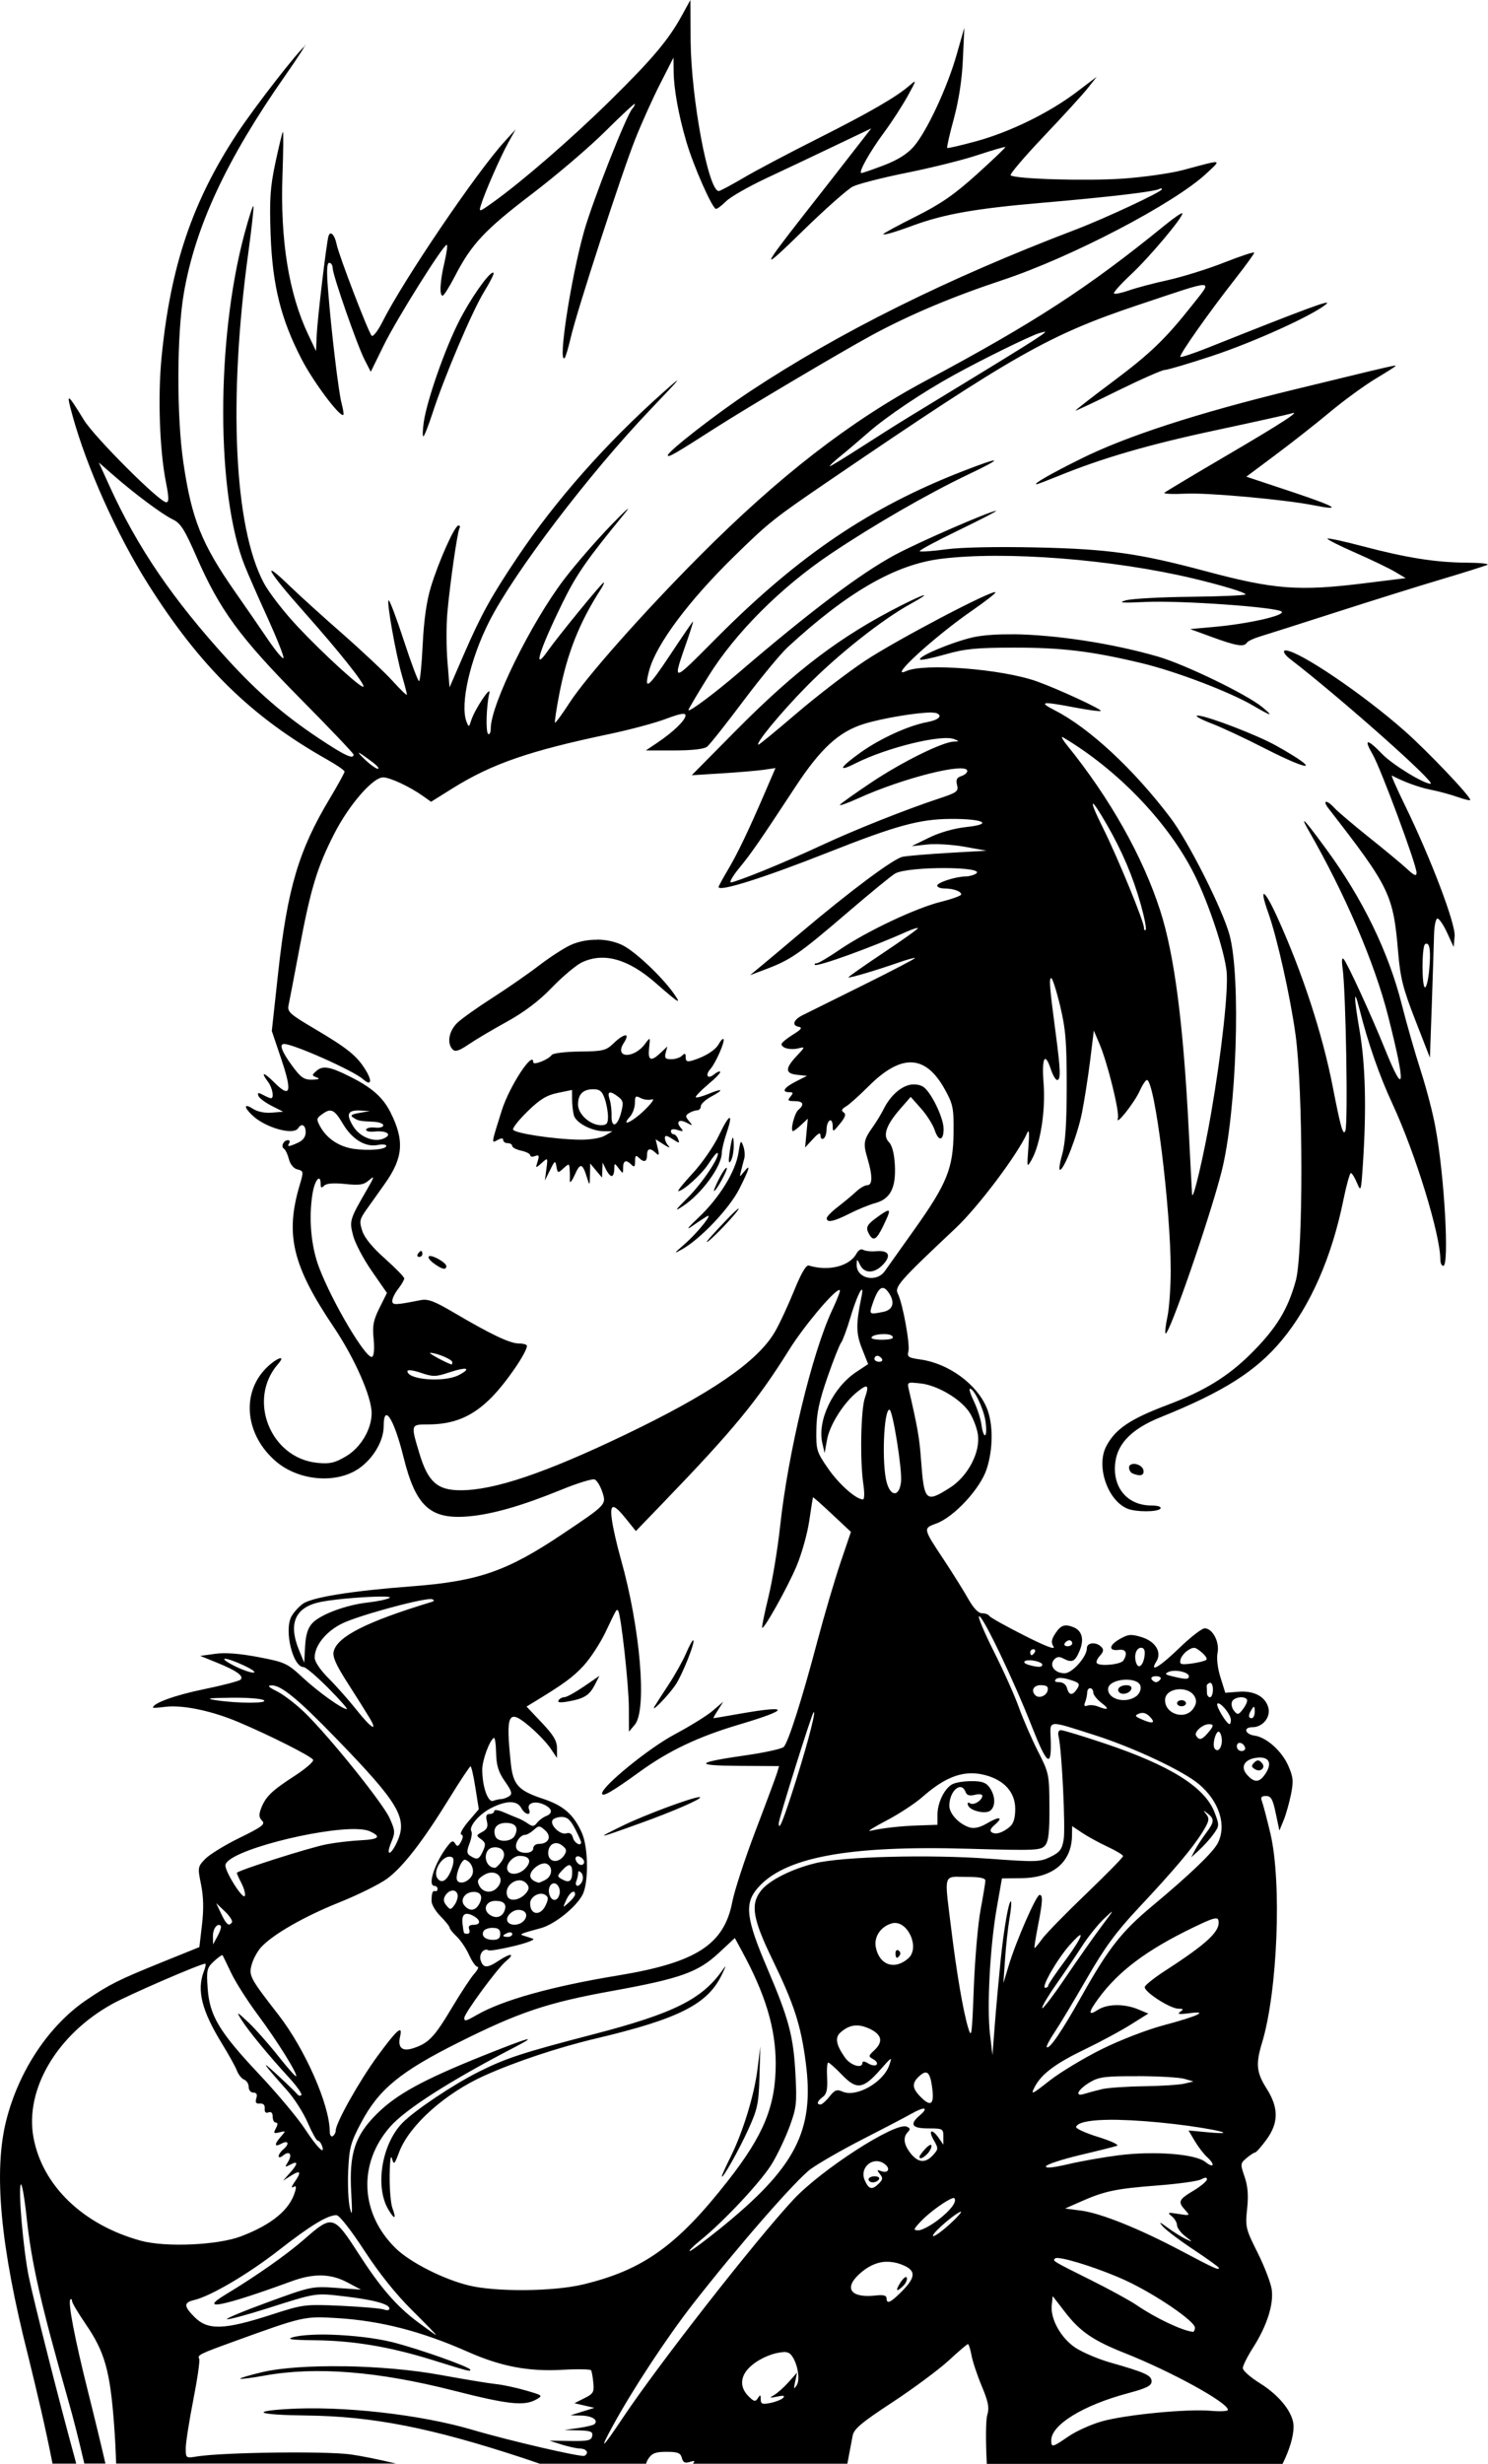 <?xml version="1.0" encoding="UTF-8" standalone="no"?>
<!-- Created with Inkscape (http://www.inkscape.org/) -->

<svg
   width="18.674mm"
   height="30.914mm"
   viewBox="0 0 18.674 30.914"
   version="1.1"
   id="svg570"
   xml:space="preserve"
   inkscape:version="1.2 (dc2aedaf03, 2022-05-15)"
   sodipodi:docname="Cartoon punk.svg"
   xmlns:inkscape="http://www.inkscape.org/namespaces/inkscape"
   xmlns:sodipodi="http://sodipodi.sourceforge.net/DTD/sodipodi-0.dtd"
   xmlns="http://www.w3.org/2000/svg"
   xmlns:svg="http://www.w3.org/2000/svg"
   xmlns:rdf="http://www.w3.org/1999/02/22-rdf-syntax-ns#"
   xmlns:cc="http://creativecommons.org/ns#"
   xmlns:dc="http://purl.org/dc/elements/1.1/"><title
     id="title592">Cartoon punk</title><sodipodi:namedview
     id="namedview572"
     pagecolor="#ffffff"
     bordercolor="#666666"
     borderopacity="1.0"
     inkscape:showpageshadow="2"
     inkscape:pageopacity="0.0"
     inkscape:pagecheckerboard="0"
     inkscape:deskcolor="#d1d1d1"
     inkscape:document-units="mm"
     showgrid="false"
     inkscape:zoom="3.6141986"
     inkscape:cx="7.1938493"
     inkscape:cy="63.637898"
     inkscape:window-width="1920"
     inkscape:window-height="991"
     inkscape:window-x="-9"
     inkscape:window-y="-9"
     inkscape:window-maximized="1"
     inkscape:current-layer="layer1" /><defs
     id="defs567" /><g
     inkscape:label="Lager 1"
     inkscape:groupmode="layer"
     id="layer1"
     transform="translate(-33.399,-40.554)"><path
       id="path586"
       style="fill:#000000;stroke-width:0.038"
       d="m 42.063,40.554 -0.103,0.188 c -0.17,0.311 -0.368,0.546 -0.897,1.068 -0.484,0.477 -1.106,1.017 -1.479,1.284 -0.171,0.122 -0.177,0.124 -0.151,0.038 0.048,-0.159 0.246,-0.61 0.343,-0.785 l 0.094,-0.169 -0.137,0.15 c -0.355,0.389 -1.272,1.741 -1.537,2.269 -0.056,0.111 -0.116,0.187 -0.133,0.169 -0.042,-0.044 -0.411,-1.006 -0.439,-1.145 -0.025,-0.123 -0.081,-0.179 -0.103,-0.102 -0.026,0.091 -0.137,1.024 -0.147,1.233 l -0.009,0.207 -0.098,-0.207 c -0.244,-0.515 -0.352,-1.183 -0.323,-2.002 0.011,-0.306 0.013,-0.55 0.005,-0.542 -0.008,0.008 -0.05,0.183 -0.094,0.388 -0.066,0.312 -0.075,0.458 -0.06,0.899 0.023,0.637 0.128,1.061 0.388,1.564 0.149,0.289 0.486,0.738 0.525,0.7 0.007,-0.007 -0.003,-0.071 -0.022,-0.143 -0.038,-0.14 -0.13,-0.909 -0.171,-1.435 -0.018,-0.233 -0.014,-0.329 0.016,-0.329 0.023,0 0.042,0.029 0.043,0.066 9.74e-4,0.09 0.308,0.97 0.402,1.153 l 0.076,0.148 0.165,-0.336 c 0.164,-0.333 0.743,-1.256 0.788,-1.257 0.013,-1.04e-4 5.72e-4,0.097 -0.027,0.215 -0.057,0.24 -0.067,0.423 -0.024,0.423 0.015,-7.7e-5 0.086,-0.112 0.157,-0.25 0.206,-0.399 0.375,-0.578 0.967,-1.029 0.306,-0.233 0.722,-0.588 0.923,-0.789 0.202,-0.2 0.366,-0.353 0.366,-0.339 0,0.014 -0.014,0.04 -0.032,0.06 -0.076,0.084 -0.499,1.161 -0.606,1.539 -0.168,0.599 -0.333,1.679 -0.243,1.589 0.012,-0.012 0.046,-0.129 0.077,-0.26 0.079,-0.34 0.635,-2.048 0.808,-2.485 0.08,-0.202 0.221,-0.515 0.313,-0.695 l 0.167,-0.328 0.002,0.172 c 0.002,0.22 0.061,0.547 0.159,0.881 0.088,0.303 0.327,0.845 0.373,0.845 0.017,0 0.074,-0.044 0.128,-0.097 0.053,-0.053 0.278,-0.182 0.499,-0.286 0.222,-0.104 0.61,-0.287 0.862,-0.408 l 0.459,-0.219 -0.271,0.348 c -0.149,0.192 -0.415,0.533 -0.592,0.758 -0.525,0.672 -0.525,0.697 0.004,0.18 0.277,-0.271 0.56,-0.521 0.627,-0.556 0.068,-0.034 0.372,-0.112 0.676,-0.173 0.304,-0.061 0.705,-0.16 0.89,-0.222 0.186,-0.061 0.342,-0.107 0.348,-0.101 0.006,0.006 -0.155,0.159 -0.356,0.341 -0.286,0.258 -0.455,0.374 -0.77,0.532 -0.222,0.111 -0.404,0.21 -0.404,0.219 0,0.018 0.135,-0.02 0.376,-0.109 0.388,-0.142 0.779,-0.211 1.599,-0.282 0.868,-0.075 1.437,-0.142 1.491,-0.176 0.016,-0.01 0.029,-0.008 0.029,0.005 0,0.032 -0.714,0.366 -1.09,0.509 -1.603,0.611 -2.955,1.283 -4.082,2.029 -0.422,0.28 -1.028,0.751 -1.028,0.8 0,0.034 0.098,-0.023 0.601,-0.346 0.395,-0.253 1.574,-0.952 1.955,-1.159 0.476,-0.258 1.015,-0.485 1.639,-0.692 0.87,-0.288 2.165,-0.965 2.566,-1.341 0.192,-0.181 0.214,-0.178 -0.297,-0.041 -0.155,0.041 -0.493,0.089 -0.751,0.107 -0.463,0.032 -1.364,0.005 -1.411,-0.042 -0.013,-0.013 0.174,-0.233 0.415,-0.487 0.242,-0.255 0.491,-0.527 0.553,-0.606 l 0.113,-0.143 -0.253,0.192 c -0.343,0.26 -0.833,0.5 -1.259,0.617 -0.194,0.053 -0.358,0.091 -0.365,0.084 -0.007,-0.007 0.03,-0.171 0.083,-0.365 0.062,-0.229 0.103,-0.492 0.114,-0.748 l 0.018,-0.395 -0.096,0.336 c -0.117,0.414 -0.378,0.972 -0.54,1.156 -0.081,0.093 -0.203,0.169 -0.374,0.234 -0.139,0.053 -0.266,0.097 -0.281,0.097 -0.045,0 0.101,-0.262 0.288,-0.515 0.095,-0.128 0.226,-0.332 0.292,-0.451 0.111,-0.201 0.114,-0.211 0.029,-0.137 -0.166,0.146 -0.497,0.338 -1.162,0.673 -0.362,0.182 -0.782,0.404 -0.933,0.494 -0.152,0.089 -0.289,0.162 -0.305,0.162 -0.13,0 -0.345,-1.152 -0.353,-1.883 z m -4.83,0.572 c -0.078,0.048 -0.642,0.773 -0.862,1.109 -0.559,0.851 -0.832,1.66 -0.944,2.798 -0.049,0.496 -0.025,1.167 0.054,1.569 0.039,0.198 0.04,0.254 0.004,0.254 -0.084,0 -0.898,-0.814 -1.032,-1.031 -0.215,-0.349 -0.226,-0.354 -0.145,-0.059 0.18,0.654 0.557,1.495 0.948,2.115 0.655,1.038 1.298,1.668 2.251,2.205 0.119,0.067 0.216,0.134 0.216,0.15 0,0.015 -0.083,0.166 -0.184,0.335 -0.391,0.65 -0.533,1.13 -0.649,2.186 l -0.08,0.733 0.119,0.353 c 0.14,0.415 0.116,0.497 -0.087,0.294 -0.136,-0.136 -0.178,-0.14 -0.078,-0.007 0.054,0.072 0.078,0.204 0.036,0.204 -0.012,0 -0.056,-0.018 -0.098,-0.041 -0.061,-0.033 -0.074,-0.031 -0.061,0.009 0.009,0.028 0.083,0.084 0.164,0.126 l 0.148,0.075 -0.144,0.012 c -0.086,0.007 -0.18,-0.012 -0.235,-0.048 -0.115,-0.075 -0.119,-0.022 -0.006,0.084 0.164,0.154 0.515,0.252 0.573,0.159 0.042,-0.068 0.094,-0.04 0.094,0.05 0,0.058 -0.033,0.103 -0.096,0.132 -0.117,0.053 -0.141,0.054 -0.111,0.006 0.013,-0.021 0.006,-0.038 -0.014,-0.038 -0.056,0 -0.094,0.08 -0.052,0.107 0.02,0.013 0.048,0.073 0.063,0.132 0.015,0.061 0.058,0.115 0.1,0.126 0.085,0.022 0.086,0.026 0.035,0.199 -0.185,0.622 -0.091,1.012 0.427,1.781 0.262,0.389 0.476,0.875 0.476,1.08 0,0.203 -0.138,0.435 -0.325,0.544 -0.138,0.081 -0.2,0.095 -0.355,0.08 -0.591,-0.057 -0.885,-0.795 -0.494,-1.241 0.114,-0.13 -0.036,-0.069 -0.164,0.067 -0.302,0.32 -0.241,0.832 0.136,1.155 0.287,0.246 0.759,0.286 1.043,0.089 0.179,-0.124 0.31,-0.346 0.31,-0.528 0,-0.298 0.129,-0.098 0.249,0.386 0.153,0.617 0.334,0.784 0.81,0.744 0.301,-0.025 0.673,-0.132 1.169,-0.334 0.202,-0.083 0.391,-0.141 0.419,-0.13 0.028,0.011 0.071,0.08 0.096,0.155 0.053,0.161 0.056,0.158 -0.488,0.523 -0.708,0.476 -1.066,0.6 -1.913,0.664 -0.74,0.056 -1.246,0.137 -1.357,0.219 -0.052,0.038 -0.116,0.109 -0.143,0.159 -0.094,0.175 0.018,0.635 0.154,0.635 0.026,0 0.165,0.118 0.309,0.263 0.144,0.145 0.248,0.264 0.233,0.264 -0.059,0 -0.355,-0.212 -0.553,-0.395 -0.196,-0.182 -0.224,-0.194 -0.558,-0.258 -0.233,-0.044 -0.415,-0.059 -0.54,-0.041 l -0.189,0.026 0.212,0.086 c 0.245,0.1 0.339,0.167 0.294,0.212 -0.018,0.018 -0.228,0.073 -0.468,0.122 -0.359,0.074 -0.631,0.174 -0.631,0.229 0,0.006 0.066,0.002 0.147,-0.009 0.216,-0.029 0.583,0.046 0.924,0.19 0.395,0.167 0.909,0.426 0.938,0.473 0.013,0.021 -0.092,0.112 -0.232,0.203 -0.285,0.184 -0.364,0.26 -0.421,0.409 -0.029,0.077 -0.026,0.114 0.013,0.153 0.044,0.044 1.34e-4,0.077 -0.284,0.216 -0.185,0.09 -0.378,0.21 -0.431,0.265 -0.093,0.097 -0.094,0.106 -0.051,0.32 0.031,0.153 0.035,0.308 0.012,0.503 l -0.033,0.282 -0.47,0.19 c -0.541,0.219 -0.654,0.275 -0.944,0.471 -0.473,0.32 -0.852,0.889 -1.01,1.515 -0.161,0.639 -0.074,1.576 0.275,2.953 0.113,0.459 0.218,0.902 0.306,1.352 h 0.297 c -0.005,-0.018 -0.009,-0.038 -0.014,-0.055 -0.202,-0.736 -0.518,-1.983 -0.581,-2.291 -0.07,-0.343 -0.136,-1.115 -0.099,-1.157 0.014,-0.015 0.046,0.171 0.072,0.413 0.061,0.572 0.178,1.087 0.516,2.274 0.076,0.265 0.144,0.539 0.208,0.815 h 0.265 c -0.04,-0.176 -0.14,-0.59 -0.223,-0.92 -0.162,-0.648 -0.25,-1.105 -0.217,-1.138 0.011,-0.011 0.021,-0.003 0.021,0.019 0,0.022 0.079,0.155 0.176,0.296 0.234,0.342 0.301,0.581 0.351,1.244 0.014,0.189 0.022,0.353 0.026,0.499 h 3.512 c -0.217,-0.051 -0.418,-0.093 -0.566,-0.114 -0.309,-0.044 -1.604,-0.027 -1.931,0.025 -0.139,0.023 -0.141,0.022 -0.141,-0.103 7e-5,-0.069 0.043,-0.343 0.095,-0.608 0.052,-0.265 0.085,-0.496 0.074,-0.514 -0.028,-0.045 0.006,-0.062 0.423,-0.213 0.885,-0.321 0.896,-0.323 1.305,-0.298 0.55,0.033 1.063,0.166 1.643,0.423 0.413,0.183 0.761,0.25 1.184,0.226 0.191,-0.011 0.354,-0.008 0.363,0.006 0.009,0.014 0.021,0.085 0.028,0.157 0.012,0.117 -8.59e-4,0.138 -0.112,0.193 l -0.125,0.063 0.125,0.029 0.125,0.029 -0.15,0.047 -0.15,0.047 0.138,0.003 c 0.133,0.003 0.215,0.056 0.164,0.107 -0.013,0.013 -0.104,0.035 -0.201,0.049 l -0.177,0.025 0.181,0.005 c 0.151,0.004 0.179,0.016 0.168,0.071 -0.011,0.056 -0.054,0.065 -0.275,0.062 l -0.261,-0.004 0.15,0.048 c 0.083,0.026 0.189,0.05 0.235,0.051 0.082,0.003 0.114,0.055 0.055,0.091 -0.035,0.021 -0.946,-0.19 -1.399,-0.324 -0.661,-0.196 -1.654,-0.307 -2.348,-0.262 -0.467,0.03 -0.33,0.073 0.252,0.08 0.833,0.009 1.57,0.154 2.727,0.535 0.08,0.026 0.14,0.048 0.205,0.07 h 1.335 c 0.006,-0.02 0.014,-0.041 0.027,-0.06 0.047,-0.072 0.091,-0.089 0.23,-0.089 0.141,0 0.175,0.014 0.192,0.076 0.015,0.058 0.039,0.07 0.099,0.051 0.062,-0.02 0.07,-0.016 0.04,0.022 h 1.938 c 0.022,-0.117 0.045,-0.235 0.066,-0.349 0.016,-0.087 0.105,-0.163 0.501,-0.423 0.265,-0.174 0.582,-0.41 0.705,-0.523 0.122,-0.113 0.231,-0.206 0.241,-0.206 0.01,0 0.031,0.063 0.045,0.141 0.014,0.077 0.072,0.251 0.129,0.387 0.081,0.193 0.096,0.27 0.07,0.357 -0.022,0.074 -0.021,0.339 -0.007,0.618 h 3.712 c 0.088,-0.179 0.138,-0.345 0.138,-0.468 0,-0.169 -0.171,-0.387 -0.426,-0.546 -0.116,-0.072 -0.212,-0.157 -0.211,-0.188 2.68e-4,-0.031 0.059,-0.148 0.13,-0.259 0.172,-0.27 0.258,-0.538 0.233,-0.725 -0.011,-0.082 -0.091,-0.291 -0.177,-0.463 -0.15,-0.299 -0.156,-0.324 -0.132,-0.551 0.018,-0.171 0.009,-0.284 -0.032,-0.403 -0.055,-0.159 -0.054,-0.168 0.025,-0.234 0.045,-0.038 0.093,-0.069 0.107,-0.07 0.014,-6.88e-4 0.077,-0.072 0.141,-0.159 0.156,-0.212 0.157,-0.402 0.003,-0.644 -0.127,-0.2 -0.138,-0.307 -0.057,-0.573 0.195,-0.642 0.25,-2.013 0.105,-2.627 -0.044,-0.186 -0.092,-0.367 -0.106,-0.404 -0.02,-0.05 -0.007,-0.066 0.051,-0.066 0.063,0 0.085,0.039 0.122,0.216 l 0.046,0.217 0.053,-0.128 c 0.029,-0.07 0.07,-0.216 0.092,-0.323 0.034,-0.169 0.029,-0.22 -0.035,-0.365 -0.081,-0.182 -0.272,-0.353 -0.419,-0.374 -0.123,-0.017 -0.149,-0.106 -0.03,-0.106 0.128,0 0.23,-0.123 0.201,-0.242 -0.035,-0.141 -0.179,-0.219 -0.375,-0.203 l -0.166,0.013 -0.06,-0.192 c -0.036,-0.113 -0.051,-0.24 -0.037,-0.31 0.027,-0.136 -0.063,-0.307 -0.162,-0.307 -0.034,0 -0.176,0.11 -0.315,0.244 -0.25,0.242 -0.384,0.321 -0.291,0.172 0.073,-0.116 -0.012,-0.254 -0.19,-0.307 -0.13,-0.039 -0.165,-0.035 -0.274,0.028 -0.136,0.079 -0.137,0.151 -0.003,0.133 0.087,-0.011 0.109,0.045 0.053,0.134 -0.032,0.05 -0.289,0.076 -0.332,0.034 -0.014,-0.014 0.003,-0.055 0.037,-0.093 0.048,-0.053 0.051,-0.079 0.017,-0.113 -0.066,-0.066 -0.18,-0.055 -0.18,0.018 0,0.107 -0.184,0.314 -0.279,0.314 -0.121,0 -0.196,-0.094 -0.135,-0.168 0.034,-0.04 0.065,-0.045 0.115,-0.019 0.113,0.06 0.15,0.043 0.208,-0.096 0.06,-0.144 0.03,-0.253 -0.08,-0.296 -0.108,-0.042 -0.157,-0.024 -0.224,0.078 -0.051,0.078 -0.056,0.115 -0.024,0.167 0.028,0.044 -0.099,-0.004 -0.371,-0.142 -0.227,-0.115 -0.423,-0.224 -0.434,-0.243 -0.011,-0.019 -0.053,-0.034 -0.092,-0.034 -0.046,0 -0.107,-0.064 -0.172,-0.179 -0.055,-0.098 -0.19,-0.314 -0.3,-0.481 -0.271,-0.408 -0.27,-0.405 -0.102,-0.466 0.221,-0.08 0.549,-0.433 0.631,-0.679 0.084,-0.253 0.085,-0.573 0.002,-0.772 -0.125,-0.3 -0.48,-0.558 -0.832,-0.607 -0.151,-0.021 -0.169,-0.033 -0.151,-0.101 0.023,-0.088 -0.071,-0.602 -0.132,-0.724 -0.044,-0.087 0.016,-0.156 0.724,-0.822 0.288,-0.271 0.786,-0.935 0.9,-1.198 0.023,-0.053 0.028,0.008 0.014,0.183 -0.019,0.256 -0.019,0.26 0.04,0.157 0.11,-0.193 0.177,-0.619 0.151,-0.955 -0.026,-0.33 0.016,-0.41 0.092,-0.178 0.024,0.072 0.059,0.131 0.078,0.131 0.047,0 0.044,-0.118 -0.019,-0.591 -0.076,-0.572 -0.085,-0.687 -0.055,-0.687 0.015,0 0.065,0.156 0.111,0.347 0.07,0.291 0.083,0.455 0.083,1.006 -1.3e-4,0.468 -0.017,0.714 -0.056,0.855 -0.031,0.109 -0.044,0.197 -0.029,0.197 0.052,0 0.22,-0.435 0.276,-0.714 0.031,-0.155 0.077,-0.451 0.103,-0.657 l 0.046,-0.376 0.072,0.169 c 0.101,0.237 0.254,0.857 0.23,0.933 -0.034,0.107 0.204,-0.192 0.272,-0.341 0.035,-0.078 0.077,-0.141 0.092,-0.141 0.099,0 0.299,1.6 0.299,2.391 0,0.213 -0.019,0.473 -0.041,0.579 -0.023,0.106 -0.033,0.2 -0.024,0.21 0.04,0.04 0.555,-1.446 0.703,-2.029 0.189,-0.742 0.246,-2.433 0.1,-2.972 -0.087,-0.321 -0.517,-1.174 -0.742,-1.47 -0.46,-0.608 -1.015,-1.124 -1.448,-1.346 -0.214,-0.11 -0.17,-0.117 0.249,-0.037 0.17,0.032 0.316,0.052 0.325,0.043 0.019,-0.019 -0.539,-0.277 -0.803,-0.371 -0.439,-0.156 -1.415,-0.232 -1.64,-0.128 -0.238,0.11 0.356,-0.434 0.83,-0.761 0.169,-0.117 0.301,-0.22 0.291,-0.229 -0.035,-0.035 -1.247,0.602 -1.634,0.859 -0.218,0.144 -0.604,0.441 -0.858,0.658 -0.254,0.218 -0.47,0.395 -0.48,0.395 -0.053,0 0.277,-0.401 0.606,-0.735 0.387,-0.393 0.942,-0.833 1.3,-1.03 0.277,-0.153 0.204,-0.143 -0.107,0.014 -0.763,0.385 -1.331,0.814 -2.084,1.575 l -0.554,0.56 0.384,-0.024 c 0.211,-0.013 0.448,-0.034 0.526,-0.045 l 0.141,-0.021 -0.127,0.295 c -0.211,0.49 -0.346,0.773 -0.47,0.982 -0.065,0.109 -0.117,0.206 -0.117,0.215 0,0.065 0.567,-0.114 1.381,-0.436 0.848,-0.335 1.14,-0.415 1.528,-0.418 0.417,-0.003 0.549,0.065 0.199,0.102 -0.154,0.017 -0.334,0.068 -0.468,0.134 l -0.217,0.106 0.193,-0.021 c 0.106,-0.012 0.317,0.001 0.47,0.028 l 0.277,0.05 -0.47,0.027 c -0.258,0.015 -0.52,0.037 -0.582,0.049 -0.113,0.021 -0.657,0.427 -1.288,0.96 -0.183,0.155 -0.4,0.337 -0.481,0.404 l -0.147,0.122 0.206,-0.078 c 0.301,-0.114 0.413,-0.19 1.006,-0.699 0.295,-0.253 0.569,-0.478 0.611,-0.5 0.172,-0.092 1.156,-0.088 1.011,0.004 -0.029,0.018 -0.087,0.034 -0.128,0.034 -0.124,0.001 -0.357,0.076 -0.357,0.115 0,0.02 0.041,0.036 0.091,0.036 0.111,0 0.21,0.036 0.21,0.075 0,0.016 -0.114,0.057 -0.254,0.092 -0.318,0.079 -0.932,0.37 -1.267,0.598 -0.14,0.096 -0.272,0.174 -0.294,0.174 -0.022,0 -0.031,0.009 -0.021,0.019 0.028,0.028 0.706,-0.216 1.154,-0.417 0.07,-0.031 0.132,-0.051 0.139,-0.044 0.007,0.007 -0.189,0.147 -0.435,0.311 -0.246,0.164 -0.442,0.302 -0.437,0.307 0.012,0.012 0.349,-0.088 0.621,-0.183 0.111,-0.039 0.208,-0.066 0.214,-0.059 0.006,0.006 -0.288,0.16 -0.653,0.341 -0.366,0.181 -0.706,0.35 -0.756,0.375 -0.115,0.057 -0.141,0.129 -0.052,0.146 0.052,0.01 0.036,0.033 -0.073,0.1 -0.077,0.048 -0.141,0.101 -0.141,0.118 0,0.049 0.112,0.078 0.21,0.053 0.089,-0.022 0.089,-0.02 -0.022,0.098 -0.146,0.156 -0.143,0.218 0.009,0.234 l 0.122,0.013 -0.141,0.072 c -0.148,0.075 -0.183,0.133 -0.08,0.133 0.05,0 0.052,0.01 0.014,0.056 -0.04,0.048 -0.032,0.056 0.052,0.056 0.109,0 0.127,0.043 0.047,0.11 -0.05,0.042 -0.105,0.266 -0.066,0.266 0.011,0 0.056,-0.035 0.102,-0.078 l 0.083,-0.078 -0.017,0.181 -0.017,0.181 0.097,-0.105 c 0.07,-0.077 0.096,-0.089 0.096,-0.044 0,0.033 0.017,0.05 0.038,0.037 0.021,-0.013 0.038,-0.063 0.038,-0.113 0,-0.049 0.017,-0.1 0.038,-0.113 0.021,-0.013 0.038,0.016 0.039,0.064 0.001,0.084 0.004,0.083 0.092,-0.025 0.067,-0.082 0.079,-0.119 0.045,-0.142 -0.033,-0.022 -0.024,-0.042 0.03,-0.074 0.041,-0.024 0.166,-0.136 0.278,-0.248 0.415,-0.417 0.718,-0.407 0.962,0.033 0.103,0.186 0.113,0.234 0.11,0.542 -0.004,0.446 -0.083,0.642 -0.486,1.209 -0.174,0.244 -0.343,0.483 -0.376,0.529 -0.107,0.152 -0.36,0.093 -0.354,-0.083 0.002,-0.073 0.004,-0.073 0.043,0.007 0.054,0.111 0.181,0.109 0.289,-0.006 0.106,-0.113 0.071,-0.18 -0.086,-0.167 -0.065,0.006 -0.139,-0.002 -0.164,-0.017 -0.026,-0.016 -0.061,0.003 -0.085,0.048 -0.085,0.158 -0.352,0.225 -0.597,0.149 -0.034,-0.011 -0.096,0.095 -0.188,0.322 -0.076,0.186 -0.183,0.417 -0.24,0.513 -0.218,0.372 -0.802,0.772 -1.876,1.287 -1.007,0.483 -1.645,0.698 -2.067,0.698 -0.292,0 -0.41,-0.106 -0.517,-0.464 -0.109,-0.361 -0.109,-0.362 0.103,-0.362 0.329,0 0.561,-0.097 0.797,-0.333 0.185,-0.185 0.449,-0.569 0.45,-0.654 1.93e-4,-0.015 -0.047,-0.029 -0.103,-0.029 -0.113,-9.22e-4 -0.354,-0.116 -0.817,-0.389 -0.241,-0.142 -0.323,-0.173 -0.413,-0.155 -0.323,0.064 -0.357,0.065 -0.357,0.009 0,-0.03 0.034,-0.099 0.075,-0.151 0.041,-0.053 0.075,-0.111 0.075,-0.13 0,-0.019 -0.109,-0.13 -0.241,-0.248 -0.155,-0.137 -0.257,-0.261 -0.285,-0.347 -0.04,-0.122 -0.035,-0.146 0.055,-0.273 0.055,-0.076 0.157,-0.221 0.228,-0.321 0.231,-0.325 0.248,-0.543 0.07,-0.896 -0.095,-0.188 -0.231,-0.308 -0.503,-0.445 -0.252,-0.127 -0.344,-0.144 -0.422,-0.077 -0.064,0.055 -0.065,0.059 -0.002,0.084 0.047,0.018 0.031,0.027 -0.055,0.029 -0.103,0.002 -0.142,-0.025 -0.253,-0.176 -0.129,-0.176 -0.164,-0.272 -0.1,-0.272 0.119,0 0.869,0.334 0.991,0.442 0.103,0.091 0.12,0.026 0.03,-0.119 -0.108,-0.175 -0.223,-0.268 -0.637,-0.513 -0.315,-0.186 -0.346,-0.214 -0.327,-0.299 0.011,-0.052 0.072,-0.369 0.135,-0.705 0.143,-0.761 0.225,-1.029 0.441,-1.45 0.186,-0.361 0.482,-0.701 0.61,-0.701 0.085,0 0.332,0.115 0.499,0.233 l 0.103,0.073 0.272,-0.17 c 0.493,-0.307 0.961,-0.469 1.971,-0.681 0.252,-0.053 0.569,-0.138 0.704,-0.189 0.18,-0.068 0.246,-0.079 0.246,-0.043 0,0.059 -0.154,0.208 -0.352,0.341 l -0.146,0.098 h 0.355 c 0.227,0 0.376,-0.017 0.414,-0.047 0.033,-0.026 0.237,-0.283 0.454,-0.573 0.217,-0.289 0.469,-0.594 0.559,-0.677 0.75,-0.691 1.348,-1.035 1.919,-1.107 0.802,-0.101 2.157,0.005 3.168,0.246 0.364,0.087 0.657,0.176 0.657,0.2 -1.3e-5,0.012 -0.309,0.026 -0.686,0.03 -0.377,0.004 -0.745,0.024 -0.817,0.045 -0.103,0.03 -0.049,0.034 0.244,0.02 0.441,-0.021 1.656,0.065 1.712,0.121 0.048,0.048 -0.414,0.153 -0.847,0.192 l -0.301,0.027 0.282,0.103 c 0.298,0.109 0.395,0.125 0.43,0.068 0.012,-0.019 0.085,-0.054 0.162,-0.077 0.077,-0.023 0.504,-0.159 0.948,-0.302 0.444,-0.143 1.044,-0.331 1.334,-0.417 0.289,-0.086 0.547,-0.168 0.574,-0.181 0.026,-0.014 -0.092,-0.026 -0.263,-0.027 -0.384,-0.003 -0.748,-0.06 -1.301,-0.206 -0.234,-0.062 -0.434,-0.105 -0.443,-0.096 -0.009,0.009 0.147,0.088 0.348,0.176 0.2,0.088 0.425,0.196 0.499,0.24 l 0.135,0.08 -0.507,0.063 c -0.836,0.104 -1.14,0.081 -2.01,-0.152 -0.834,-0.223 -1.215,-0.276 -2.111,-0.296 -0.506,-0.011 -0.955,-0.002 -1.143,0.024 -0.17,0.023 -0.318,0.033 -0.328,0.023 -0.01,-0.01 0.208,-0.127 0.485,-0.261 0.277,-0.134 0.49,-0.244 0.474,-0.245 -0.063,-0.003 -0.968,0.39 -1.267,0.551 -0.432,0.232 -1.068,0.711 -1.961,1.477 -0.309,0.265 -0.633,0.506 -0.633,0.471 0,-0.012 0.113,-0.203 0.251,-0.425 0.338,-0.544 0.91,-1.116 1.534,-1.535 0.541,-0.363 1.216,-0.752 1.729,-0.997 0.458,-0.218 0.425,-0.233 -0.081,-0.036 -1.156,0.451 -2.046,1.052 -3.059,2.067 -0.608,0.609 -0.581,0.608 -0.376,0.012 0.037,-0.109 0.064,-0.197 0.059,-0.197 -0.005,0 -0.134,0.188 -0.286,0.418 -0.278,0.42 -0.335,0.462 -0.263,0.194 0.087,-0.324 0.493,-0.869 1.061,-1.425 0.442,-0.433 0.502,-0.48 1.215,-0.966 2.304,-1.57 2.743,-1.819 3.871,-2.196 0.981,-0.328 0.93,-0.328 0.672,-5.17e-4 -0.344,0.435 -0.529,0.613 -1.019,0.979 -0.253,0.189 -0.455,0.347 -0.451,0.351 0.004,0.004 0.245,-0.109 0.534,-0.252 0.289,-0.142 0.554,-0.259 0.588,-0.259 0.034,-1.59e-4 0.296,-0.078 0.582,-0.172 0.526,-0.173 1.268,-0.509 1.441,-0.652 0.086,-0.071 -0.223,0.043 -1.479,0.544 -0.183,0.073 -0.341,0.126 -0.35,0.116 -0.02,-0.02 0.362,-0.562 0.692,-0.982 0.129,-0.165 0.235,-0.311 0.235,-0.325 0,-0.014 -0.17,0.042 -0.378,0.124 -0.208,0.082 -0.525,0.18 -0.704,0.22 -0.18,0.039 -0.401,0.098 -0.492,0.13 -0.091,0.032 -0.175,0.049 -0.186,0.038 -0.011,-0.011 0.084,-0.117 0.211,-0.236 0.229,-0.213 0.648,-0.711 0.648,-0.769 0,-0.017 -0.099,0.05 -0.221,0.149 -0.961,0.783 -1.632,1.219 -2.992,1.946 -0.96,0.513 -1.85,1.203 -2.856,2.214 -0.703,0.707 -1.412,1.507 -1.622,1.831 -0.094,0.145 -0.176,0.257 -0.183,0.25 -0.007,-0.007 0.018,-0.173 0.056,-0.369 0.099,-0.506 0.25,-0.887 0.519,-1.305 0.03,-0.046 0.046,-0.085 0.037,-0.085 -0.021,0 -0.576,0.679 -0.701,0.857 -0.196,0.281 -0.111,5.08e-4 0.181,-0.596 0.177,-0.362 0.308,-0.55 0.787,-1.133 0.09,-0.109 0.009,-0.038 -0.18,0.158 -0.189,0.196 -0.452,0.5 -0.584,0.674 -0.415,0.545 -0.921,1.573 -0.921,1.871 0,0.049 -0.014,0.081 -0.032,0.07 -0.033,-0.02 -0.024,-0.351 0.014,-0.511 0.027,-0.114 -0.184,0.202 -0.228,0.342 -0.027,0.086 -0.03,0.087 -0.058,0.015 -0.084,-0.216 0.044,-0.782 0.284,-1.256 0.312,-0.615 1.248,-1.847 2.015,-2.652 0.419,-0.439 0.435,-0.461 0.164,-0.22 -0.711,0.633 -1.346,1.352 -1.821,2.06 -0.334,0.498 -0.457,0.721 -0.674,1.22 l -0.181,0.417 -0.026,-0.319 c -0.015,-0.176 -0.016,-0.451 -0.002,-0.612 0.032,-0.366 0.127,-1.024 0.153,-1.067 0.011,-0.018 0.005,-0.033 -0.014,-0.033 -0.046,0 -0.246,0.446 -0.345,0.77 -0.054,0.176 -0.088,0.416 -0.103,0.723 -0.012,0.253 -0.033,0.46 -0.046,0.46 -0.013,0 -0.099,-0.228 -0.19,-0.507 -0.091,-0.279 -0.177,-0.507 -0.191,-0.507 -0.031,0 0.089,0.676 0.169,0.952 0.033,0.113 0.06,0.217 0.06,0.232 0,0.015 -0.079,-0.061 -0.175,-0.167 -0.096,-0.107 -0.379,-0.373 -0.629,-0.593 -0.25,-0.219 -0.552,-0.492 -0.67,-0.607 -0.369,-0.357 -0.276,-0.187 0.182,0.328 0.446,0.502 0.772,0.913 0.746,0.939 -0.025,0.025 -0.503,-0.411 -0.824,-0.753 -0.17,-0.18 -0.362,-0.428 -0.426,-0.549 -0.374,-0.701 -0.448,-2.304 -0.193,-4.155 0.042,-0.307 0.07,-0.566 0.062,-0.574 -0.008,-0.008 -0.059,0.151 -0.113,0.352 -0.356,1.329 -0.354,3.264 0.005,4.162 0.041,0.103 0.17,0.398 0.287,0.654 0.116,0.256 0.206,0.482 0.199,0.502 -0.007,0.02 -0.091,-0.08 -0.188,-0.221 -0.096,-0.142 -0.287,-0.419 -0.424,-0.615 -0.416,-0.597 -0.54,-0.907 -0.644,-1.611 -0.086,-0.581 -0.084,-1.611 0.005,-2.128 0.144,-0.839 0.537,-1.682 1.276,-2.737 0.155,-0.222 0.266,-0.394 0.246,-0.381 z m 2.35,2.849 c -0.058,0.01 -0.288,0.339 -0.429,0.621 -0.178,0.353 -0.398,0.986 -0.437,1.255 -0.014,0.098 -0.016,0.178 -0.005,0.178 0.011,0 0.063,-0.131 0.115,-0.291 0.147,-0.454 0.499,-1.283 0.648,-1.524 0.074,-0.12 0.127,-0.227 0.118,-0.236 -0.002,-0.002 -0.005,-0.003 -0.009,-0.003 z m 6.926,0.742 c 0.047,0.002 -0.23,0.171 -1.694,1.063 -0.14,0.085 -0.418,0.261 -0.618,0.39 -0.2,0.129 -0.373,0.234 -0.384,0.234 -0.011,-6.93e-4 0.046,-0.056 0.128,-0.122 0.082,-0.066 0.243,-0.203 0.357,-0.303 0.234,-0.204 0.678,-0.502 1.072,-0.719 0.363,-0.2 0.958,-0.492 1.071,-0.526 0.023,-0.007 0.042,-0.012 0.055,-0.015 0.006,-0.001 0.01,-0.002 0.013,-0.002 z m 4.4,0.425 c -0.003,-4.49e-4 -0.01,2.16e-4 -0.021,0.002 -0.068,0.011 -0.322,0.072 -1.257,0.3 -1.208,0.294 -2.096,0.583 -2.662,0.864 -0.387,0.192 -0.613,0.322 -0.561,0.322 0.011,0 0.129,-0.045 0.262,-0.099 0.548,-0.225 1.136,-0.397 1.979,-0.577 0.491,-0.105 0.918,-0.2 0.949,-0.21 0.151,-0.052 -0.111,0.119 -0.808,0.527 -0.413,0.242 -0.763,0.452 -0.778,0.466 -0.015,0.014 0.108,0.019 0.273,0.011 0.277,-0.013 1.244,0.075 1.595,0.145 0.377,0.074 0.292,0.02 -0.251,-0.162 l -0.589,-0.196 0.363,-0.271 c 0.2,-0.149 0.507,-0.39 0.683,-0.537 0.176,-0.147 0.434,-0.335 0.573,-0.419 0.14,-0.084 0.254,-0.156 0.254,-0.162 0,-0.002 -2.6e-4,-0.003 -0.004,-0.004 z m -16.27,1.215 0.18,0.157 c 0.268,0.235 0.616,0.494 0.749,0.558 0.098,0.047 0.148,0.126 0.297,0.468 0.292,0.668 0.545,1.013 1.301,1.778 0.368,0.372 0.67,0.689 0.67,0.704 4.06e-4,0.065 -0.114,0.011 -0.451,-0.214 -0.426,-0.285 -0.758,-0.572 -1.129,-0.979 -0.69,-0.757 -1.131,-1.404 -1.482,-2.175 z m 11.475,2.156 c -0.176,-0.002 -0.332,0.007 -0.457,0.028 -0.232,0.039 -0.75,0.249 -0.711,0.289 0.011,0.011 0.153,-0.019 0.316,-0.065 0.247,-0.071 0.389,-0.084 0.86,-0.085 0.604,-5.54e-4 0.971,0.044 1.597,0.193 0.433,0.103 1.115,0.363 1.409,0.536 0.23,0.135 0.26,0.14 0.113,0.018 -0.192,-0.159 -0.968,-0.535 -1.308,-0.634 -0.586,-0.17 -1.291,-0.274 -1.818,-0.281 z m 3.43,0.202 c -0.012,-10e-4 -0.02,-5.6e-5 -0.026,0.004 -0.019,0.012 0.012,0.058 0.069,0.102 0.623,0.478 1.85,1.567 1.765,1.567 -0.087,0 -0.48,-0.241 -0.607,-0.373 -0.191,-0.198 -0.236,-0.195 -0.119,0.006 0.103,0.179 0.55,1.383 0.55,1.482 0,0.05 -0.026,0.04 -0.122,-0.049 -0.067,-0.062 -0.283,-0.241 -0.48,-0.398 -0.196,-0.157 -0.389,-0.321 -0.428,-0.364 -0.098,-0.108 -0.158,-0.101 -0.072,0.009 0.77,0.993 0.81,1.076 0.872,1.809 0.027,0.316 0.061,0.45 0.215,0.845 l 0.183,0.47 0.024,-0.676 c 0.013,-0.372 0.025,-0.765 0.028,-0.873 0.003,-0.108 0.022,-0.197 0.043,-0.197 0.021,0 0.076,0.081 0.121,0.179 l 0.082,0.178 0.012,-0.135 c 0.014,-0.153 -0.297,-0.973 -0.623,-1.642 -0.104,-0.213 -0.178,-0.381 -0.164,-0.374 0.143,0.077 0.343,0.15 0.487,0.178 0.097,0.019 0.249,0.06 0.336,0.091 0.088,0.031 0.16,0.048 0.16,0.037 0,-0.049 -0.537,-0.613 -0.827,-0.869 -0.527,-0.465 -1.308,-0.991 -1.482,-1.006 z m -4.444,0.781 c 0.023,5.11e-4 0.041,0.002 0.051,0.006 0.083,0.032 0.028,0.086 -0.114,0.112 -0.237,0.044 -0.591,0.206 -0.837,0.381 -0.266,0.19 -0.296,0.254 -0.065,0.137 0.392,-0.198 1.079,-0.366 1.238,-0.304 0.068,0.027 0.068,0.028 -0.004,0.031 -0.145,0.006 -0.645,0.253 -1.025,0.506 -0.211,0.141 -0.393,0.27 -0.404,0.287 -0.011,0.017 0.092,-0.019 0.229,-0.081 0.566,-0.257 1.369,-0.458 1.369,-0.343 0,0.022 -0.034,0.051 -0.075,0.064 -0.057,0.018 -0.07,0.046 -0.053,0.112 0.02,0.08 -6.89e-4,0.095 -0.235,0.172 -0.416,0.138 -1.056,0.393 -1.459,0.581 -0.207,0.097 -0.539,0.242 -0.738,0.322 -0.199,0.081 -0.382,0.147 -0.406,0.147 -0.024,0 0.023,-0.081 0.103,-0.179 0.151,-0.183 0.262,-0.344 0.702,-1.014 0.32,-0.488 0.549,-0.698 0.865,-0.796 0.238,-0.074 0.693,-0.147 0.857,-0.143 z m 3.339,0.037 c -0.009,-7.34e-4 -0.015,-3.2e-4 -0.019,10e-4 -0.021,0.007 0.061,0.051 0.184,0.098 0.123,0.047 0.417,0.184 0.655,0.306 0.612,0.313 0.728,0.294 0.159,-0.026 -0.236,-0.133 -0.849,-0.368 -0.979,-0.379 z m -1.712,0.27 c 0.001,-0.003 0.006,-0.002 0.013,0.003 0.69,0.408 1.331,1.079 1.652,1.729 0.176,0.355 0.37,0.938 0.4,1.203 0.026,0.221 -0.061,1.017 -0.194,1.785 -0.093,0.538 -0.232,1.124 -0.239,1.014 -0.002,-0.031 -0.021,-0.386 -0.041,-0.789 -0.068,-1.35 -0.18,-2.213 -0.359,-2.769 -0.218,-0.677 -0.631,-1.41 -1.17,-2.076 -0.043,-0.053 -0.066,-0.091 -0.062,-0.099 z m -8.82,0.198 c 0.016,0.006 0.072,0.045 0.168,0.117 0.06,0.045 0.089,0.082 0.066,0.082 -0.023,0 -0.097,-0.053 -0.165,-0.118 -0.063,-0.06 -0.086,-0.088 -0.069,-0.082 z m 9.208,0.638 c 0.011,-0.007 0.071,0.081 0.178,0.267 0.192,0.336 0.325,0.648 0.424,1.002 0.045,0.16 0.072,0.301 0.06,0.313 -0.012,0.012 -0.022,-9.12e-4 -0.022,-0.028 0,-0.078 -0.331,-0.884 -0.515,-1.253 -0.096,-0.192 -0.136,-0.293 -0.125,-0.3 z m 2.652,0.219 c -0.009,-0.002 0.009,0.036 0.053,0.113 0.458,0.797 0.828,1.66 0.998,2.326 0.227,0.893 0.213,1.044 -0.039,0.418 -0.168,-0.416 -0.471,-1.077 -0.518,-1.128 -0.021,-0.023 -0.026,0.02 -0.013,0.113 0.041,0.286 0.07,1.953 0.035,2.042 -0.027,0.07 -0.059,-0.041 -0.156,-0.54 -0.13,-0.671 -0.382,-1.444 -0.699,-2.141 -0.164,-0.361 -0.234,-0.393 -0.112,-0.052 0.11,0.309 0.274,1.041 0.341,1.523 0.097,0.702 0.099,2.74 0.004,3.09 -0.099,0.36 -0.241,0.594 -0.553,0.907 -0.295,0.295 -0.591,0.478 -1.073,0.659 -0.453,0.171 -0.641,0.298 -0.753,0.513 -0.13,0.249 0.016,0.68 0.267,0.783 0.107,0.044 0.386,0.043 0.413,-0.002 0.014,-0.022 -0.032,-0.038 -0.113,-0.038 -0.309,0 -0.499,-0.236 -0.451,-0.557 0.035,-0.232 0.218,-0.411 0.564,-0.55 0.794,-0.32 1.2,-0.578 1.523,-0.966 0.359,-0.431 0.628,-1.044 0.773,-1.76 0.038,-0.186 0.08,-0.338 0.094,-0.338 0.014,0 0.048,0.055 0.076,0.122 0.05,0.118 0.052,0.111 0.075,-0.235 0.046,-0.687 0.032,-1.246 -0.041,-1.672 -0.074,-0.426 -0.075,-0.563 -0.003,-0.276 0.109,0.433 0.25,0.837 0.417,1.197 0.288,0.622 0.599,1.636 0.599,1.952 0,0.042 0.017,0.076 0.037,0.076 0.077,0 0.014,-1.132 -0.097,-1.728 C 51.385,54.534 51.301,54.213 51.231,53.996 51.161,53.779 51.053,53.404 50.992,53.162 50.825,52.499 50.499,51.829 50.042,51.207 49.873,50.976 49.783,50.861 49.768,50.858 Z m -8.873,1.487 c -0.116,-10e-4 -0.234,0.021 -0.335,0.067 -0.083,0.038 -0.26,0.153 -0.395,0.256 -0.134,0.103 -0.396,0.285 -0.582,0.404 -0.186,0.119 -0.385,0.26 -0.442,0.314 -0.108,0.102 -0.136,0.26 -0.06,0.336 v 5.17e-4 c 0.032,0.032 0.081,0.017 0.197,-0.062 0.085,-0.058 0.301,-0.187 0.482,-0.286 0.222,-0.123 0.406,-0.262 0.569,-0.432 0.133,-0.138 0.301,-0.278 0.373,-0.313 0.273,-0.13 0.581,-0.044 0.925,0.257 0.297,0.26 0.332,0.281 0.229,0.134 -0.146,-0.208 -0.478,-0.522 -0.638,-0.604 -0.093,-0.047 -0.208,-0.072 -0.324,-0.073 z m 10.409,0.05 c 0.041,3.7e-5 0.052,0.107 0.033,0.318 -0.011,0.127 -0.035,0.23 -0.053,0.23 -0.043,0 -0.042,-0.516 0.001,-0.543 0.007,-0.004 0.014,-0.006 0.02,-0.006 z m -10.055,1.15 c -0.027,7.04e-4 -0.081,0.034 -0.149,0.1 -0.095,0.091 -0.132,0.1 -0.426,0.103 -0.177,0.002 -0.335,0.021 -0.349,0.042 -0.041,0.059 -0.233,0.135 -0.233,0.092 0,-0.156 -0.3,0.304 -0.395,0.605 -0.135,0.429 -0.132,0.414 -0.053,0.371 0.049,-0.026 0.071,-0.026 0.071,5.17e-4 0,0.021 0.025,0.039 0.056,0.039 0.031,0 0.057,0.016 0.057,0.035 0,0.019 0.051,0.046 0.113,0.059 0.062,0.014 0.113,0.04 0.113,0.058 0,0.018 0.027,0.023 0.06,0.01 0.05,-0.019 0.056,-0.006 0.033,0.067 -0.028,0.089 -0.027,0.089 0.051,0.02 0.078,-0.07 0.078,-0.07 0.059,0.075 l -0.019,0.145 0.065,-0.131 c 0.06,-0.122 0.066,-0.125 0.08,-0.044 0.015,0.084 0.019,0.085 0.088,0.022 0.069,-0.062 0.072,-0.062 0.078,0.006 0.003,0.039 0.004,0.105 0.002,0.147 -0.002,0.042 0.025,0.01 0.063,-0.073 0.069,-0.156 0.097,-0.147 0.156,0.048 0.028,0.092 0.031,0.089 0.034,-0.044 l 0.003,-0.145 0.074,0.089 0.074,0.088 0.004,-0.094 0.004,-0.094 0.041,0.084 c 0.022,0.046 0.055,0.085 0.072,0.085 0.018,0 0.032,-0.038 0.033,-0.085 0.001,-0.082 0.003,-0.082 0.056,-0.011 0.054,0.071 0.055,0.071 0.055,-0.009 0,-0.092 0.038,-0.105 0.105,-0.037 0.035,0.035 0.045,0.025 0.045,-0.045 0,-0.07 0.01,-0.08 0.045,-0.045 0.066,0.066 0.105,0.055 0.105,-0.03 0,-0.086 0.038,-0.096 0.11,-0.028 0.041,0.039 0.046,0.028 0.024,-0.062 l -0.026,-0.109 0.105,0.067 c 0.058,0.037 0.084,0.045 0.058,0.017 -0.026,-0.027 -0.047,-0.072 -0.047,-0.1 0,-0.038 0.022,-0.035 0.095,0.012 0.087,0.057 0.093,0.057 0.071,10e-4 -0.013,-0.034 -0.039,-0.061 -0.057,-0.061 -0.018,0 -0.033,-0.018 -0.033,-0.04 0,-0.024 0.033,-0.03 0.084,-0.013 0.072,0.023 0.077,0.018 0.038,-0.029 -0.064,-0.077 -0.017,-0.112 0.08,-0.06 0.073,0.039 0.075,0.037 0.025,-0.023 -0.047,-0.057 -0.047,-0.07 0,-0.1 0.03,-0.019 0.075,-0.034 0.101,-0.035 0.026,-3.1e-4 0.047,-0.023 0.047,-0.051 0,-0.028 0.058,-0.082 0.13,-0.121 0.168,-0.09 0.148,-0.11 -0.034,-0.034 -0.078,0.032 -0.149,0.052 -0.159,0.042 -0.009,-0.009 0.06,-0.081 0.153,-0.16 0.094,-0.078 0.163,-0.15 0.153,-0.16 -0.009,-0.009 -0.043,0.005 -0.075,0.032 -0.081,0.067 -0.119,0.015 -0.048,-0.066 0.068,-0.076 0.188,-0.352 0.164,-0.376 -0.009,-0.009 -0.035,0.019 -0.058,0.061 -0.042,0.078 -0.17,0.159 -0.331,0.208 -0.066,0.02 -0.085,0.011 -0.085,-0.04 0,-0.052 -0.01,-0.056 -0.045,-0.021 -0.025,0.025 -0.086,0.045 -0.136,0.045 -0.074,0 -0.087,-0.015 -0.07,-0.08 l 0.021,-0.08 -0.085,0.08 c -0.122,0.115 -0.161,0.098 -0.144,-0.061 0.015,-0.141 0.015,-0.14 -0.049,-0.054 -0.141,0.193 -0.395,0.184 -0.268,-0.01 0.042,-0.065 0.044,-0.097 0.017,-0.096 z m 3.603,0.615 c -0.13,0.012 -0.273,0.129 -0.364,0.313 -0.029,0.058 -0.089,0.157 -0.133,0.219 -0.117,0.164 -0.125,0.207 -0.069,0.395 0.066,0.222 0.065,0.338 -0.003,0.338 -0.03,0 -0.095,0.038 -0.144,0.085 -0.049,0.046 -0.152,0.131 -0.227,0.189 -0.076,0.058 -0.137,0.121 -0.137,0.141 0,0.06 0.09,0.041 0.285,-0.058 0.102,-0.052 0.248,-0.112 0.326,-0.133 0.189,-0.052 0.26,-0.192 0.244,-0.482 -0.008,-0.141 -0.035,-0.243 -0.074,-0.282 -0.081,-0.081 -0.036,-0.214 0.142,-0.418 l 0.131,-0.15 0.13,0.146 c 0.071,0.08 0.149,0.203 0.172,0.273 0.048,0.144 0.111,0.134 0.111,-0.017 -5.25e-4,-0.145 -0.167,-0.482 -0.263,-0.533 -0.038,-0.02 -0.08,-0.028 -0.124,-0.024 z m -4.006,0.061 c 0.08,0 0.111,0.025 0.143,0.118 0.023,0.065 0.041,0.167 0.041,0.226 0,0.088 -0.016,0.107 -0.089,0.107 -0.134,0 -0.287,-0.138 -0.287,-0.258 0,-0.13 0.062,-0.193 0.192,-0.193 z m -0.267,0.009 5.17e-4,0.117 c 2.8e-4,0.065 0.01,0.155 0.022,0.2 0.025,0.095 0.221,0.199 0.377,0.201 l 0.107,10e-4 -0.094,0.054 c -0.055,0.032 -0.187,0.053 -0.319,0.051 -0.319,-0.005 -0.819,-0.081 -0.834,-0.127 -0.007,-0.021 0.076,-0.125 0.185,-0.231 0.153,-0.149 0.238,-0.201 0.376,-0.229 z m 0.474,0.033 c 0.018,-0.005 0.054,0.013 0.106,0.053 0.062,0.047 0.067,0.076 0.037,0.193 -0.046,0.181 -0.125,0.209 -0.121,0.043 0.002,-0.068 -0.01,-0.162 -0.026,-0.209 -0.016,-0.048 -0.015,-0.076 0.004,-0.08 z m 0.332,0.052 c 0.005,-0.002 0.01,-0.002 0.018,0 0.01,0.003 0.022,0.009 0.038,0.017 0.04,0.021 0.103,0.028 0.141,0.016 0.038,-0.012 -0.003,0.047 -0.09,0.132 -0.157,0.153 -0.31,0.223 -0.186,0.085 0.034,-0.038 0.062,-0.115 0.062,-0.171 0,-0.05 0.003,-0.074 0.017,-0.08 z m -3.463,0.174 0.12,0.005 -0.132,0.024 c -0.102,0.018 -0.119,0.032 -0.075,0.06 0.062,0.04 0.077,0.043 0.253,0.051 0.067,0.003 0.122,0.023 0.122,0.045 0,0.022 -0.047,0.035 -0.103,0.028 -0.057,-0.006 -0.107,0.005 -0.112,0.025 -0.005,0.02 0.042,0.032 0.103,0.025 0.137,-0.014 0.218,0.027 0.145,0.073 -0.12,0.076 -0.318,0.009 -0.409,-0.137 -0.095,-0.154 -0.073,-0.207 0.087,-0.2 z m -0.378,5.16e-4 c 0.05,6.08e-4 0.091,0.05 0.158,0.163 0.115,0.196 0.283,0.299 0.439,0.268 0.059,-0.012 0.107,-0.006 0.107,0.011 0,0.045 -0.211,0.065 -0.405,0.038 -0.183,-0.025 -0.339,-0.127 -0.422,-0.276 -0.052,-0.094 -0.051,-0.106 0.017,-0.156 0.043,-0.032 0.076,-0.049 0.105,-0.049 z m 5.01,0.091 c -0.019,0.006 -0.065,0.08 -0.132,0.22 -0.065,0.136 -0.212,0.349 -0.327,0.473 -0.115,0.124 -0.197,0.226 -0.183,0.226 0.062,0 0.301,-0.217 0.384,-0.35 0.051,-0.08 0.1,-0.138 0.109,-0.129 0.037,0.037 -0.19,0.377 -0.373,0.56 -0.164,0.164 -0.174,0.181 -0.063,0.108 0.237,-0.156 0.489,-0.501 0.489,-0.669 0,-0.038 0.027,-0.15 0.06,-0.248 0.045,-0.133 0.054,-0.196 0.036,-0.19 z m 0.042,0.249 c -0.009,0.004 -0.023,0.065 -0.039,0.18 -0.017,0.118 -0.013,0.152 0.013,0.113 0.021,-0.031 0.037,-0.114 0.038,-0.184 2.85e-4,-0.063 -0.003,-0.099 -0.008,-0.107 -0.001,-0.002 -0.002,-0.002 -0.004,-0.002 z m 0.106,0.054 c -0.011,-0.003 -0.019,0.037 -0.034,0.132 -0.035,0.236 -0.243,0.572 -0.502,0.816 -0.132,0.124 -0.164,0.166 -0.084,0.11 0.072,-0.051 0.156,-0.106 0.186,-0.124 0.095,-0.057 -0.106,0.197 -0.271,0.342 -0.146,0.128 -0.149,0.133 -0.034,0.068 0.232,-0.132 0.592,-0.513 0.715,-0.756 0.13,-0.257 0.149,-0.327 0.059,-0.215 -0.057,0.071 -0.057,0.071 -0.037,-0.011 0.011,-0.046 0.03,-0.116 0.04,-0.155 0.011,-0.038 0.005,-0.11 -0.013,-0.159 -0.011,-0.03 -0.019,-0.046 -0.025,-0.048 z M 42.519,55.208 c -0.01,-0.01 -0.053,0.052 -0.096,0.136 -0.043,0.085 -0.072,0.154 -0.063,0.154 0.028,0 0.177,-0.272 0.159,-0.29 z m -4.44,0.122 c 0.008,0.004 -0.016,0.048 -0.074,0.149 -0.219,0.379 -0.223,0.392 -0.174,0.58 0.025,0.095 0.13,0.295 0.235,0.445 l 0.189,0.273 -0.094,0.189 c -0.077,0.155 -0.09,0.224 -0.073,0.388 0.012,0.119 0.005,0.209 -0.018,0.224 -0.07,0.043 -0.504,-0.688 -0.668,-1.124 -0.101,-0.267 -0.131,-0.621 -0.08,-0.928 0.028,-0.169 0.101,-0.252 0.101,-0.115 0,0.049 0.01,0.054 0.044,0.02 0.029,-0.029 0.118,-0.036 0.264,-0.021 0.183,0.019 0.233,0.011 0.301,-0.049 0.027,-0.023 0.043,-0.035 0.048,-0.033 z m 4.59,0.388 c -0.007,-0.003 -0.07,0.055 -0.166,0.156 -0.128,0.134 -0.234,0.251 -0.234,0.261 0,0.032 0.306,-0.278 0.387,-0.392 0.011,-0.015 0.015,-0.023 0.012,-0.024 z m 1.875,0.027 c -0.016,3.28e-4 -0.051,0.021 -0.105,0.059 -0.16,0.112 -0.181,0.146 -0.137,0.228 0.055,0.103 0.095,0.083 0.181,-0.095 0.066,-0.136 0.088,-0.193 0.061,-0.192 z m -5.861,0.505 c -0.009,0 -0.027,0.017 -0.04,0.038 -0.013,0.021 -0.005,0.037 0.017,0.037 0.022,0 0.04,-0.017 0.04,-0.037 0,-0.021 -0.007,-0.038 -0.017,-0.038 z m 0.105,0.065 c -0.027,0.007 -0.007,0.048 0.07,0.102 0.096,0.067 0.142,0.074 0.142,0.022 0,-0.02 -0.051,-0.063 -0.113,-0.095 -0.049,-0.025 -0.083,-0.034 -0.099,-0.029 z m 5.681,0.4 c 0.023,-0.004 0.046,0.01 0.072,0.044 0.096,0.127 0.072,0.23 -0.06,0.256 -0.176,0.035 -0.178,0.034 -0.129,-0.109 0.042,-0.122 0.079,-0.184 0.117,-0.191 z m -0.252,0.022 c 0.006,0.005 0.005,0.035 -0.008,0.095 -0.069,0.335 -0.068,0.453 0.008,0.644 l 0.077,0.194 -0.148,0.098 c -0.294,0.195 -0.493,0.611 -0.427,0.894 l 0.029,0.124 0.03,-0.167 c 0.033,-0.185 0.207,-0.461 0.376,-0.598 0.135,-0.109 0.157,-0.093 0.099,0.073 -0.051,0.148 -0.063,0.788 -0.02,1.077 0.017,0.112 0.015,0.197 -0.004,0.197 -0.086,0 -0.303,-0.192 -0.439,-0.39 -0.143,-0.207 -0.15,-0.232 -0.146,-0.487 0.003,-0.204 0.037,-0.363 0.14,-0.658 0.074,-0.214 0.151,-0.408 0.171,-0.432 0.019,-0.024 0.073,-0.17 0.119,-0.325 0.054,-0.18 0.11,-0.314 0.134,-0.337 0.004,-0.003 0.007,-0.004 0.009,-0.003 z m -0.289,0.004 c 0.005,-0.001 0.009,-8.83e-4 0.011,0.002 0.008,0.008 -0.035,0.119 -0.095,0.246 -0.253,0.539 -0.556,1.795 -0.655,2.718 -0.03,0.279 -0.096,0.677 -0.146,0.883 -0.05,0.207 -0.086,0.381 -0.079,0.388 0.023,0.023 0.316,-0.501 0.431,-0.772 0.063,-0.149 0.135,-0.403 0.159,-0.564 0.024,-0.161 0.045,-0.296 0.048,-0.301 0.003,-0.004 0.111,0.092 0.24,0.213 l 0.236,0.221 -0.132,0.389 c -0.072,0.214 -0.201,0.651 -0.286,0.971 -0.196,0.742 -0.369,1.284 -0.426,1.339 -0.025,0.023 -0.231,0.069 -0.459,0.102 -0.653,0.093 -0.682,0.132 -0.099,0.135 l 0.5,0.003 -0.025,0.085 c -0.014,0.046 -0.135,0.372 -0.269,0.723 -0.134,0.351 -0.265,0.753 -0.292,0.892 -0.103,0.54 -0.452,0.765 -1.436,0.927 -0.833,0.137 -1.453,0.311 -1.77,0.495 v -5.17e-4 c -0.141,0.081 -0.158,0.085 -0.158,0.038 0,-0.057 0.412,-0.618 0.519,-0.708 0.125,-0.104 0.066,-0.111 -0.087,-0.01 -0.144,0.096 -0.195,0.095 -0.227,-0.005 -0.025,-0.078 0.041,-0.16 0.099,-0.125 0.015,0.009 0.159,-0.015 0.321,-0.054 0.162,-0.039 0.269,-0.081 0.238,-0.091 -0.031,-0.011 -0.082,-0.028 -0.113,-0.037 -0.065,-0.02 -0.053,-0.025 0.209,-0.096 0.174,-0.047 0.444,-0.263 0.525,-0.42 0.078,-0.15 0.073,-0.596 -0.009,-0.777 -0.104,-0.231 -0.23,-0.341 -0.489,-0.427 -0.308,-0.102 -0.374,-0.176 -0.402,-0.442 -0.066,-0.627 -0.034,-0.693 0.231,-0.469 0.099,0.083 0.218,0.207 0.264,0.275 l 0.084,0.124 V 62.491 c 0,-0.093 -0.043,-0.166 -0.191,-0.322 l -0.191,-0.202 0.087,-0.053 c 0.383,-0.233 0.495,-0.315 0.629,-0.46 0.084,-0.091 0.208,-0.281 0.275,-0.421 0.145,-0.304 0.137,-0.29 0.158,-0.269 0.035,0.035 0.134,0.929 0.135,1.216 l 10e-4,0.302 0.074,-0.088 c 0.155,-0.186 0.069,-1.21 -0.174,-2.072 -0.05,-0.176 -0.101,-0.4 -0.114,-0.499 -0.029,-0.214 0.018,-0.213 0.19,0.004 l 0.111,0.138 0.344,-0.357 c 0.881,-0.914 1.178,-1.275 1.579,-1.917 0.186,-0.297 0.548,-0.728 0.624,-0.749 z m 0.57,0.552 c 0.045,9.6e-4 0.085,0.009 0.099,0.026 0.024,0.029 -0.011,0.042 -0.114,0.045 -0.081,0.002 -0.147,-0.009 -0.147,-0.024 0,-0.024 0.056,-0.04 0.116,-0.045 0.015,-0.001 0.03,-0.002 0.045,-0.002 z m -5.701,0.236 c 0.077,-0.002 0.278,0.082 0.278,0.116 0,0.019 -0.004,0.032 -0.009,0.03 -0.078,-0.025 -0.299,-0.146 -0.269,-0.146 z m 5.612,0.037 c 0.019,0 0.046,0.017 0.058,0.038 0.013,0.021 -0.003,0.037 -0.035,0.037 -0.032,0 -0.059,-0.017 -0.059,-0.037 0,-0.021 0.016,-0.038 0.036,-0.038 z m -5.192,0.162 c 0.012,-8.09e-4 0.021,-1.92e-4 0.026,0.002 0.023,0.007 -0.003,0.034 -0.087,0.078 -0.183,0.095 -0.644,0.059 -0.644,-0.05 0,-0.021 0.074,-0.011 0.168,0.021 0.153,0.052 0.186,0.052 0.36,-0.006 0.082,-0.027 0.142,-0.042 0.177,-0.044 z m 5.642,0.176 c 0.024,0.001 0.056,0.004 0.097,0.009 0.209,0.024 0.495,0.193 0.607,0.359 0.045,0.067 0.093,0.19 0.107,0.273 0.038,0.224 -0.122,0.532 -0.351,0.677 -0.304,0.193 -0.323,0.173 -0.362,-0.361 -0.019,-0.261 -0.043,-0.401 -0.154,-0.879 -0.015,-0.065 -0.016,-0.082 0.055,-0.079 z m 0.713,0.075 c 0.052,0 0.17,0.247 0.194,0.405 0.014,0.089 0.012,0.169 -0.003,0.178 -0.015,0.009 -0.036,-0.047 -0.046,-0.125 -0.01,-0.078 -0.054,-0.213 -0.096,-0.3 -0.042,-0.087 -0.064,-0.158 -0.05,-0.158 z m -1.01,0.263 c 0.04,0 0.16,0.748 0.145,0.901 -0.019,0.191 -0.128,0.199 -0.18,0.012 -0.064,-0.231 -0.038,-0.914 0.035,-0.914 z m 3.059,0.681 c -0.03,0.002 -0.053,0.016 -0.053,0.046 0,0.031 0.021,0.064 0.047,0.074 0.096,0.039 0.146,0.023 0.134,-0.041 -0.01,-0.052 -0.078,-0.083 -0.128,-0.08 z m -9.4,1.664 c 0.055,0.002 0.083,0.006 0.066,0.017 -0.031,0.018 -0.153,0.044 -0.271,0.057 -0.273,0.03 -0.595,0.15 -0.697,0.259 -0.056,0.06 -0.083,0.144 -0.091,0.29 l -0.011,0.207 -0.066,-0.16 c -0.139,-0.34 -0.045,-0.542 0.282,-0.605 0.205,-0.039 0.622,-0.069 0.789,-0.065 z m 0.58,0.031 c 0.01,-1.75e-4 0.018,8.25e-4 0.023,0.003 0.03,0.011 0.026,0.023 -0.011,0.034 -0.811,0.246 -1.18,0.433 -1.226,0.619 -0.017,0.067 0.027,0.167 0.175,0.398 0.109,0.17 0.231,0.364 0.271,0.431 0.116,0.193 0.026,0.14 -0.16,-0.095 -0.093,-0.117 -0.249,-0.294 -0.347,-0.392 -0.109,-0.109 -0.178,-0.212 -0.178,-0.264 2.44e-4,-0.149 0.138,-0.323 0.338,-0.424 0.191,-0.097 0.958,-0.307 1.115,-0.31 z m 6.887,0.216 c 0.049,0 0.437,0.813 0.66,1.382 0.193,0.491 0.25,0.53 0.237,0.159 -0.009,-0.244 -0.048,-0.241 0.551,-0.05 0.489,0.156 1.108,0.447 1.307,0.614 0.257,0.215 0.354,0.519 0.238,0.743 -0.06,0.116 -0.35,0.394 -0.82,0.786 -0.387,0.322 -0.549,0.529 -0.886,1.128 -0.251,0.447 -0.407,0.676 -0.439,0.644 -0.009,-0.009 0.034,-0.092 0.096,-0.184 0.062,-0.092 0.243,-0.394 0.403,-0.671 0.226,-0.393 0.369,-0.588 0.647,-0.885 0.453,-0.484 0.677,-0.749 0.805,-0.953 0.086,-0.138 0.094,-0.172 0.052,-0.226 -0.044,-0.056 -0.042,-0.058 0.017,-0.011 0.087,0.068 0.083,0.106 -0.022,0.245 -0.048,0.064 -0.11,0.159 -0.137,0.21 l -0.049,0.094 0.103,-0.094 c 0.056,-0.052 0.137,-0.141 0.178,-0.199 0.073,-0.102 0.074,-0.111 0.012,-0.272 -0.121,-0.316 -0.555,-0.588 -1.384,-0.866 -0.271,-0.091 -0.516,-0.165 -0.543,-0.165 -0.032,0 -0.042,0.03 -0.029,0.084 0.04,0.173 0.087,1.142 0.063,1.287 -0.021,0.126 -0.048,0.161 -0.166,0.219 -0.132,0.065 -0.182,0.066 -0.77,0.023 -0.751,-0.055 -1.838,-0.027 -2.18,0.056 -0.299,0.073 -0.58,0.215 -0.682,0.344 -0.136,0.173 -0.106,0.353 0.146,0.872 0.27,0.557 0.354,0.817 0.415,1.286 0.112,0.857 -0.126,1.316 -1.08,2.087 -0.19,0.153 -0.359,0.278 -0.376,0.278 -0.017,-9.28e-4 0.045,-0.063 0.138,-0.138 0.295,-0.239 0.766,-0.743 0.897,-0.963 0.07,-0.117 0.169,-0.326 0.22,-0.466 0.084,-0.229 0.091,-0.292 0.072,-0.648 -0.025,-0.482 -0.083,-0.698 -0.353,-1.331 -0.265,-0.619 -0.289,-0.809 -0.129,-1 0.33,-0.394 1.134,-0.546 2.656,-0.502 0.841,0.024 0.906,0.021 0.959,-0.042 0.043,-0.051 0.056,-0.168 0.054,-0.484 -0.002,-0.407 -0.005,-0.424 -0.145,-0.699 -0.079,-0.155 -0.185,-0.401 -0.237,-0.545 -0.051,-0.145 -0.193,-0.462 -0.315,-0.704 -0.122,-0.243 -0.205,-0.442 -0.186,-0.442 z m -3.591,0.301 c -0.01,0 -0.05,0.076 -0.09,0.168 -0.04,0.093 -0.137,0.266 -0.215,0.385 -0.078,0.119 -0.158,0.242 -0.176,0.273 -0.063,0.105 0.161,-0.122 0.256,-0.259 0.09,-0.13 0.263,-0.567 0.225,-0.567 z m 4.722,0 c 0.019,0 0.036,0.017 0.036,0.038 0,0.021 -0.027,0.037 -0.059,0.037 -0.032,0 -0.048,-0.017 -0.035,-0.037 0.013,-0.021 0.039,-0.038 0.058,-0.038 z m 0.9,0.094 c 0.037,0 0.052,0.031 0.045,0.093 -0.014,0.123 -0.074,0.182 -0.104,0.103 -0.035,-0.092 -0.004,-0.196 0.059,-0.196 z m 0.667,5.17e-4 c 0.024,0.003 0.048,0.02 0.088,0.052 0.049,0.04 0.079,0.084 0.065,0.098 -0.014,0.014 -0.096,0.035 -0.182,0.047 -0.137,0.018 -0.156,0.012 -0.144,-0.045 0.007,-0.037 0.049,-0.091 0.092,-0.119 0.035,-0.023 0.057,-0.034 0.081,-0.031 z m -2.018,0.018 c 0.022,0 0.029,0.017 0.017,0.038 -0.013,0.021 -0.031,0.037 -0.04,0.037 -0.009,0 -0.017,-0.017 -0.017,-0.037 0,-0.021 0.018,-0.038 0.04,-0.038 z M 36.224,61.367 c 0.03,2.19e-4 0.118,0.029 0.24,0.086 0.105,0.05 0.155,0.088 0.113,0.088 -0.041,-4.8e-4 -0.151,-0.04 -0.244,-0.088 -0.11,-0.057 -0.139,-0.086 -0.109,-0.086 z m 10.101,0.019 c 0.012,3.81e-4 0.026,0.001 0.041,0.004 0.062,0.009 0.113,0.032 0.113,0.05 0,0.035 -0.047,0.037 -0.16,0.007 -0.083,-0.022 -0.082,-0.053 -0.026,-0.06 0.009,-0.001 0.02,-0.001 0.033,-0.001 z m 1.814,0.132 c 0.082,-0.002 0.18,0.03 0.18,0.069 0,0.041 -0.039,0.041 -0.206,5.16e-4 -0.093,-0.022 -0.101,-0.032 -0.047,-0.056 0.02,-0.009 0.045,-0.013 0.073,-0.013 z m -7.218,0.064 -0.194,0.133 c -0.107,0.073 -0.216,0.134 -0.244,0.134 -0.027,0 -0.061,0.018 -0.074,0.04 -0.017,0.027 0.021,0.032 0.12,0.014 0.202,-0.036 0.266,-0.077 0.334,-0.207 z m 6.986,0.004 c 0.044,0 0.069,0.017 0.056,0.037 -0.013,0.021 -0.038,0.038 -0.056,0.038 -0.018,0 -0.044,-0.017 -0.056,-0.038 -0.013,-0.021 0.013,-0.037 0.056,-0.037 z m -1.194,0.022 c 0.029,9.11e-4 0.067,0.008 0.111,0.022 0.121,0.037 0.132,0.051 0.094,0.112 -0.057,0.09 -0.103,0.088 -0.128,-0.006 -0.012,-0.045 -0.051,-0.075 -0.098,-0.075 -0.051,0 -0.066,-0.013 -0.042,-0.037 0.012,-0.012 0.033,-0.017 0.063,-0.017 z m 0.787,0.023 c 0.099,-0.008 0.201,0.017 0.213,0.084 0.008,0.04 -0.017,0.095 -0.054,0.122 -0.132,0.097 -0.354,0.041 -0.354,-0.088 0,-0.068 0.096,-0.11 0.194,-0.118 z m 1.081,0.038 c 0.022,-0.007 0.04,0.03 0.04,0.084 0,0.053 -0.017,0.097 -0.037,0.097 -0.021,0 -0.038,-0.025 -0.038,-0.056 0,-0.031 -0.002,-0.069 -0.003,-0.084 -0.002,-0.015 0.015,-0.033 0.038,-0.041 z m -2.118,0.03 c 0.072,0 0.094,0.017 0.084,0.065 -0.013,0.068 -0.109,0.107 -0.155,0.061 -0.059,-0.059 -0.022,-0.127 0.07,-0.127 z m 1.074,0 c -0.082,0 -0.132,0.049 -0.091,0.09 0.038,0.038 0.134,0.011 0.151,-0.043 0.009,-0.027 -0.016,-0.047 -0.06,-0.047 z m -10.73,0.002 c 0.12,-0.002 0.329,0.169 0.805,0.66 0.803,0.828 0.91,1.011 0.765,1.315 v 5.17e-4 c -0.08,0.169 -0.139,0.164 -0.068,-0.006 0.051,-0.122 0.05,-0.147 -0.019,-0.301 -0.083,-0.187 -0.749,-1.016 -1.061,-1.321 -0.11,-0.108 -0.269,-0.23 -0.351,-0.271 -0.11,-0.055 -0.129,-0.075 -0.071,-0.076 z m 10.274,0.036 c 0.021,0 0.038,0.024 0.038,0.053 0,0.029 0.047,0.088 0.103,0.131 0.106,0.079 0.086,0.097 -0.047,0.044 -0.041,-0.016 -0.099,-0.021 -0.129,-0.01 -0.038,0.014 -0.047,0.001 -0.028,-0.046 0.014,-0.036 0.025,-0.09 0.025,-0.119 0,-0.029 0.017,-0.054 0.038,-0.054 z m 1.096,0.014 c 0.083,-0.009 0.177,0.019 0.216,0.093 0.026,0.049 0.021,0.092 -0.02,0.15 -0.102,0.146 -0.353,0.069 -0.353,-0.108 0,-0.078 0.073,-0.126 0.157,-0.135 z m 0.804,0.099 c 0.029,8.83e-4 0.055,0.01 0.067,0.029 0.01,0.016 -0.011,0.068 -0.047,0.116 -0.058,0.077 -0.07,0.08 -0.114,0.027 -0.027,-0.032 -0.039,-0.084 -0.027,-0.115 0.011,-0.03 0.051,-0.049 0.091,-0.055 0.01,-0.002 0.02,-0.002 0.03,-0.002 z m -12.685,0.006 c 0.196,-0.003 0.382,0.011 0.413,0.031 0.066,0.042 -0.328,0.042 -0.601,0 -0.135,-0.021 -0.097,-0.027 0.188,-0.031 z m 11.931,0.031 c -0.031,0 -0.056,0.017 -0.056,0.038 0,0.021 0.025,0.038 0.056,0.038 0.031,0 0.056,-0.017 0.056,-0.038 0,-0.021 -0.025,-0.038 -0.056,-0.038 z m -5.751,0.019 -0.132,0.113 c -0.072,0.062 -0.286,0.194 -0.475,0.295 -0.322,0.17 -0.914,0.652 -0.914,0.743 0,0.051 0.124,-0.02 0.472,-0.272 0.366,-0.265 0.735,-0.44 1.25,-0.593 0.64,-0.19 0.643,-0.247 0.007,-0.135 -0.176,0.031 -0.324,0.056 -0.33,0.056 -0.006,2.9e-5 0.019,-0.047 0.056,-0.103 z m 6.217,0.022 c 0.048,0.011 0.153,0.145 0.153,0.207 0,0.029 -0.007,0.052 -0.016,0.052 -0.038,0 -0.177,-0.232 -0.153,-0.256 0.004,-0.004 0.01,-0.005 0.017,-0.004 z m 0.445,0.043 c 0.005,0.004 0.008,0.023 0.008,0.057 3.2e-4,0.046 -0.017,0.085 -0.037,0.085 -0.047,0 -0.047,-0.04 0,-0.113 0.015,-0.023 0.024,-0.033 0.029,-0.028 z m -5.524,0.067 c 0.02,0.024 -0.114,0.517 -0.279,1.024 -0.12,0.368 -0.163,0.465 -0.163,0.369 0,-0.053 0.412,-1.366 0.436,-1.391 0.003,-0.003 0.005,-0.004 0.006,-0.002 z m 4.113,0.009 c 0.033,-0.003 0.066,0.011 0.096,0.041 0.084,0.084 0.049,0.102 -0.085,0.044 -0.098,-0.042 -0.104,-0.052 -0.044,-0.077 0.011,-0.005 0.022,-0.007 0.034,-0.008 z m 0.844,0.141 c 0.065,0 0.062,0.022 -0.015,0.112 -0.074,0.086 -0.108,0.094 -0.146,0.033 -0.029,-0.047 0.081,-0.145 0.161,-0.145 z m 0.113,0.096 c 0.005,-0.003 0.01,-0.003 0.015,5.17e-4 0.018,0.011 0.034,0.061 0.034,0.11 0,0.097 -0.056,0.155 -0.092,0.096 -0.028,-0.046 0.008,-0.188 0.044,-0.207 z m -9.087,0.076 c 0.013,-0.008 0.026,0.077 0.028,0.19 0.004,0.157 0.029,0.239 0.111,0.356 0.088,0.126 0.096,0.158 0.051,0.187 -0.03,0.019 -0.074,0.034 -0.098,0.035 -0.024,3.2e-4 -0.07,0.01 -0.101,0.022 -0.065,0.025 -0.137,-0.18 -0.137,-0.392 -1.93e-4,-0.116 0.09,-0.364 0.145,-0.397 z m 9.367,0.063 c 0.023,0.003 0.049,0.024 0.06,0.058 0.008,0.025 -0.012,0.044 -0.044,0.044 -0.033,0 -0.059,-0.027 -0.059,-0.059 0,-0.033 0.02,-0.047 0.043,-0.043 z m 0.265,0.184 c 0.105,0.008 0.128,0.085 0.052,0.201 -0.075,0.114 -0.138,0.119 -0.23,0.017 -0.092,-0.102 -0.034,-0.2 0.128,-0.217 0.018,-0.002 0.035,-0.002 0.05,-10e-4 z m -0.045,0.036 c -0.014,2.44e-4 -0.028,0.01 -0.046,0.028 -0.037,0.037 -0.036,0.054 0.009,0.081 0.034,0.021 0.07,0.021 0.092,-0.002 0.023,-0.023 0.019,-0.052 -0.009,-0.081 -0.018,-0.018 -0.031,-0.027 -0.045,-0.026 z m -9.881,0.072 c 0.011,-3.26e-4 0.039,0.121 0.062,0.27 l 0.043,0.27 -0.13,0.152 c -0.071,0.083 -0.112,0.158 -0.091,0.165 0.027,0.009 0.026,0.038 -0.002,0.09 -0.033,0.062 -0.048,0.067 -0.073,0.025 -0.026,-0.042 -0.043,-0.038 -0.091,0.023 -0.164,0.21 -0.263,0.507 -0.169,0.507 0.021,0 0.038,0.017 0.038,0.038 0,0.021 -0.013,0.033 -0.028,0.028 -0.034,-0.011 -0.047,0.022 -0.047,0.125 0,0.043 0.051,0.129 0.113,0.191 0.062,0.062 0.113,0.126 0.113,0.141 0,0.015 0.04,0.066 0.089,0.112 0.049,0.046 0.119,0.15 0.156,0.232 0.037,0.082 0.084,0.148 0.105,0.148 0.021,0 0.004,0.038 -0.038,0.085 -0.042,0.046 -0.168,0.237 -0.279,0.423 -0.223,0.373 -0.293,0.447 -0.48,0.511 -0.147,0.05 -0.207,-5.75e-4 -0.174,-0.144 0.036,-0.153 -0.038,-0.089 -0.282,0.244 -0.231,0.315 -0.526,0.841 -0.526,0.937 0,0.025 -0.017,0.056 -0.037,0.069 -0.021,0.013 -0.038,-0.014 -0.038,-0.058 0,-0.332 -0.308,-1.032 -0.644,-1.465 -0.361,-0.465 -0.375,-0.491 -0.333,-0.637 0.02,-0.069 0.073,-0.165 0.118,-0.213 0.152,-0.162 0.537,-0.382 0.972,-0.557 0.238,-0.095 0.51,-0.23 0.605,-0.299 0.201,-0.147 0.453,-0.473 0.79,-1.021 0.132,-0.215 0.25,-0.391 0.26,-0.391 z m 6.272,0.089 c 0.063,-0.002 0.127,0.007 0.192,0.024 0.238,0.064 0.373,0.217 0.373,0.423 0,0.112 -0.021,0.184 -0.066,0.222 v 5.17e-4 c -0.089,0.076 -0.177,0.104 -0.228,0.072 -0.029,-0.018 -0.018,-0.048 0.035,-0.093 0.116,-0.1 0.062,-0.113 -0.092,-0.022 -0.09,0.053 -0.163,0.071 -0.221,0.053 -0.132,-0.04 -0.255,-0.171 -0.255,-0.271 0,-0.189 0.149,-0.316 0.203,-0.175 0.016,0.043 0.05,0.053 0.117,0.037 0.051,-0.013 0.094,-0.008 0.094,0.01 0,0.058 -0.107,0.126 -0.153,0.097 -0.027,-0.017 -0.038,-0.008 -0.027,0.023 0.024,0.071 0.221,0.117 0.282,0.067 0.066,-0.055 0.062,-0.184 -0.009,-0.286 -0.046,-0.065 -0.095,-0.083 -0.228,-0.083 -0.093,0 -0.202,0.017 -0.242,0.039 -0.099,0.053 -0.186,0.232 -0.186,0.383 v 0.126 l -0.235,0.008 c -0.227,0.007 -0.455,0.033 -0.611,0.068 -0.041,0.009 0.052,-0.049 0.207,-0.13 0.155,-0.081 0.358,-0.214 0.451,-0.296 0.224,-0.197 0.41,-0.291 0.599,-0.296 z M 42.174,63.103 c -0.094,0.005 -0.678,0.221 -0.957,0.357 -0.357,0.174 -0.337,0.171 0.225,-0.032 0.401,-0.144 0.764,-0.302 0.743,-0.323 -0.002,-0.002 -0.006,-0.002 -0.012,-0.002 z m -2.37,0.064 c 0.064,-6.1e-5 0.111,0.024 0.136,0.072 0.047,0.088 0.131,0.103 0.098,0.018 -0.03,-0.079 0.073,-0.113 0.186,-0.061 0.107,0.049 0.118,0.111 0.026,0.146 -0.036,0.014 -0.086,0.051 -0.111,0.083 -0.037,0.048 -0.057,0.05 -0.113,0.011 -0.037,-0.026 -0.094,-0.057 -0.125,-0.068 -0.031,-0.012 -0.111,-0.045 -0.178,-0.074 -0.069,-0.03 -0.122,-0.037 -0.122,-0.016 0,0.02 -0.025,0.037 -0.057,0.037 -0.042,0 -0.051,0.024 -0.035,0.09 0.017,0.069 0.003,0.102 -0.058,0.135 -0.077,0.041 -0.078,0.046 -0.014,0.092 0.057,0.042 0.06,0.065 0.023,0.148 -0.048,0.106 -0.073,0.115 -0.158,0.061 -0.046,-0.029 -0.049,-0.055 -0.011,-0.155 0.025,-0.066 0.036,-0.135 0.024,-0.153 -0.037,-0.059 0.095,-0.215 0.248,-0.293 0.095,-0.048 0.176,-0.073 0.24,-0.073 z m 0.645,0.185 c 0.068,0 0.11,0.037 0.167,0.149 0.042,0.082 0.076,0.158 0.076,0.169 0,0.056 -0.085,0.01 -0.102,-0.056 -0.013,-0.051 -0.041,-0.07 -0.084,-0.056 -0.075,0.024 -0.21,-0.106 -0.173,-0.166 0.014,-0.022 0.066,-0.04 0.116,-0.04 z m -0.701,0.075 c 0.122,0 0.163,0.059 0.111,0.16 -0.041,0.08 -0.213,0.087 -0.243,0.009 -0.038,-0.099 0.017,-0.169 0.132,-0.169 z m 7.106,0.04 0.124,0.083 c 0.068,0.046 0.212,0.125 0.319,0.175 0.108,0.05 0.196,0.103 0.196,0.119 0,0.015 -0.209,0.228 -0.464,0.473 -0.255,0.245 -0.504,0.499 -0.552,0.566 -0.048,0.067 -0.091,0.118 -0.096,0.113 -0.004,-0.005 0.015,-0.128 0.043,-0.272 0.061,-0.313 0.065,-0.394 0.021,-0.394 -0.041,0 -0.295,0.58 -0.386,0.883 l -0.068,0.225 0.021,-0.301 c 0.011,-0.165 0.036,-0.392 0.055,-0.504 0.019,-0.112 0.028,-0.211 0.02,-0.219 -0.026,-0.026 -0.09,0.334 -0.133,0.761 -0.023,0.227 -0.055,0.582 -0.071,0.789 l -0.029,0.376 -0.031,-0.262 c -0.04,-0.339 1.62e-4,-1.101 0.084,-1.579 l 0.066,-0.376 0.247,-0.003 c 0.393,-0.004 0.627,-0.201 0.632,-0.532 z m -6.687,0.006 c 0.019,7.62e-4 0.039,0.016 0.074,0.048 0.086,0.078 0.043,0.169 -0.08,0.169 -0.039,0 -0.07,0.026 -0.07,0.056 -8.55e-4,0.075 -0.184,0.075 -0.212,-5.17e-4 -0.024,-0.062 0.047,-0.169 0.111,-0.169 0.022,0 0.07,-0.028 0.108,-0.062 0.032,-0.029 0.051,-0.043 0.07,-0.042 z m -2.284,0.032 c 0.068,0.002 0.122,0.011 0.157,0.027 0.15,0.069 0.116,0.102 -0.119,0.113 -0.119,0.006 -0.309,0.028 -0.423,0.05 -0.219,0.042 -1.127,0.332 -1.127,0.359 0,0.009 0.026,0.067 0.058,0.129 v 5.16e-4 c 0.032,0.062 0.052,0.133 0.043,0.158 -0.021,0.06 -0.257,-0.316 -0.244,-0.388 0.033,-0.177 1.179,-0.465 1.654,-0.449 z m 2.484,0.176 c 0.007,-8e-4 0.015,-9.1e-4 0.022,0 0.02,0.002 0.041,0.011 0.062,0.027 0.057,0.042 0.064,0.068 0.032,0.119 -0.069,0.113 -0.204,0.098 -0.204,-0.022 0,-0.072 0.038,-0.118 0.088,-0.124 z m -0.737,0.053 c 0.09,0.007 0.125,0.088 0.064,0.175 -0.032,0.045 -0.069,0.081 -0.084,0.081 -0.138,-0.003 -0.159,-0.235 -0.023,-0.255 0.015,-0.002 0.029,-0.003 0.042,-0.002 z m 0.292,0.107 c 0.122,0 0.154,0.064 0.074,0.152 -0.07,0.078 -0.186,0.097 -0.223,0.036 -0.041,-0.067 0.056,-0.189 0.149,-0.189 z m 0.735,0.005 c 0.032,0.004 0.073,0.039 0.073,0.072 0,0.019 -0.016,0.036 -0.036,0.036 -0.044,0 -0.092,-0.073 -0.065,-0.1 0.007,-0.007 0.016,-0.009 0.027,-0.008 z m -1.62,0.004 c 0.014,-4.82e-4 0.028,0.003 0.041,0.011 0.018,0.011 0.015,0.069 -0.006,0.13 -0.053,0.151 -0.123,0.205 -0.179,0.137 -0.07,-0.085 0.045,-0.275 0.144,-0.278 z m 0.192,0.039 c 0.003,-7.94e-4 0.006,-9.71e-4 0.009,0 0.08,0.027 0.123,0.137 0.079,0.206 -0.048,0.076 -0.148,0.106 -0.18,0.054 -0.03,-0.049 0.044,-0.248 0.091,-0.26 z m 0.998,0.045 c 0.01,-3.84e-4 0.019,8.88e-4 0.028,0.004 0.085,0.032 0.078,0.155 -0.011,0.203 -0.04,0.021 -0.078,0.037 -0.084,0.036 -0.067,-0.017 -0.106,-0.049 -0.106,-0.088 0,-0.067 0.102,-0.151 0.173,-0.154 z m 0.321,0.024 c 0.021,0.003 0.032,0.032 0.032,0.087 0,0.113 -0.037,0.139 -0.126,0.09 -0.064,-0.036 -0.065,-0.042 -0.003,-0.11 0.044,-0.048 0.076,-0.071 0.097,-0.068 z m 0.116,0.075 c 0.006,-5.29e-4 0.016,0.006 0.029,0.019 0.021,0.021 0.028,0.067 0.015,0.101 -0.013,0.034 -0.041,0.063 -0.061,0.063 -0.021,0 -0.028,-0.027 -0.015,-0.059 0.013,-0.033 0.023,-0.079 0.023,-0.102 0,-0.014 0.004,-0.022 0.01,-0.022 z m -1.09,0.017 c 0.098,0.002 0.153,0.101 0.058,0.196 -0.068,0.068 -0.173,0.054 -0.217,-0.029 -0.032,-0.061 -0.024,-0.084 0.05,-0.132 0.038,-0.025 0.076,-0.036 0.109,-0.035 z m 5.853,0.053 c 0.027,1.43e-4 0.058,10e-4 0.094,10e-4 0.17,0 0.244,0.014 0.244,0.047 -3e-5,0.026 -0.027,0.19 -0.06,0.366 -0.033,0.176 -0.071,0.616 -0.085,0.977 -0.023,0.604 -0.028,0.645 -0.071,0.503 -0.062,-0.206 -0.144,-0.681 -0.214,-1.254 -0.075,-0.608 -0.097,-0.642 0.092,-0.641 z m -5.503,0.044 c 0.031,0.002 0.061,0.015 0.085,0.043 0.032,0.039 0.032,0.066 -0.003,0.111 -0.074,0.095 -0.211,0.121 -0.24,0.045 -0.04,-0.104 0.064,-0.203 0.159,-0.199 z m 0.425,0.038 c 0.015,-8.84e-4 0.03,0.005 0.045,0.021 0.023,0.023 0.036,0.071 0.028,0.107 -0.019,0.099 -0.097,0.108 -0.127,0.015 -0.024,-0.074 0.009,-0.14 0.053,-0.143 z m -1.271,0.09 c 0.03,-0.001 0.057,0.017 0.064,0.055 0.006,0.031 -0.012,0.088 -0.039,0.126 -0.047,0.064 -0.054,0.064 -0.102,0.006 -0.038,-0.046 -0.041,-0.08 -0.012,-0.126 0.025,-0.039 0.059,-0.059 0.09,-0.06 z m 1.518,0.015 c 0.003,-9.1e-5 0.006,5.03e-4 0.009,0.002 0.007,0.004 0.011,0.014 0.011,0.032 0,0.017 -0.035,0.063 -0.079,0.102 -0.078,0.071 -0.078,0.071 -0.032,-0.032 0.029,-0.064 0.067,-0.104 0.09,-0.104 z m -1.255,0.002 c 0.093,0 0.122,0.059 0.073,0.15 -0.048,0.09 -0.123,0.098 -0.188,0.02 -0.058,-0.07 0.01,-0.169 0.115,-0.169 z m 0.84,0.024 c 0.021,-0.002 0.041,0.003 0.059,0.013 0.042,0.026 0.044,0.051 0.008,0.129 -0.064,0.141 -0.196,0.127 -0.196,-0.021 0,-0.063 0.066,-0.117 0.129,-0.121 z m -0.564,0.089 c 0.106,0 0.145,0.043 0.113,0.125 -0.032,0.082 -0.112,0.102 -0.188,0.047 -0.089,-0.065 -0.043,-0.172 0.074,-0.172 z m -3.505,0.028 0.109,0.104 c 0.06,0.057 0.1,0.119 0.089,0.136 -0.036,0.058 -0.071,0.03 -0.135,-0.106 z m 3.793,0.085 c 0.092,0 0.127,0.066 0.071,0.133 -0.053,0.064 -0.171,0.072 -0.206,0.015 -0.034,-0.054 0.052,-0.148 0.135,-0.148 z m 7.444,0.025 c 0.004,-0.002 0.005,-0.002 0.004,10e-4 -0.004,0.012 -0.046,0.068 -0.13,0.18 -0.093,0.124 -0.298,0.416 -0.457,0.65 -0.158,0.233 -0.288,0.402 -0.288,0.375 0,-0.027 0.081,-0.162 0.179,-0.301 0.098,-0.139 0.241,-0.35 0.318,-0.47 0.077,-0.12 0.203,-0.277 0.279,-0.349 0.052,-0.048 0.083,-0.079 0.095,-0.086 z m -8.096,0.025 c 0.006,-6.66e-4 0.012,-3.93e-4 0.019,5.17e-4 0.018,0.002 0.041,0.01 0.066,0.024 0.097,0.052 0.098,0.113 0.002,0.113 -0.05,0 -0.067,0.018 -0.053,0.056 0.012,0.031 0.003,0.056 -0.02,0.056 -0.05,0 -0.047,0.006 -0.063,-0.121 -0.01,-0.081 0.006,-0.125 0.048,-0.129 z m 9.418,0.058 c 0.011,0.004 0.016,0.012 0.019,0.024 0.028,0.132 -0.135,0.286 -0.668,0.631 -0.133,0.086 -0.249,0.178 -0.256,0.203 -0.017,0.057 0.316,0.273 0.422,0.274 0.065,4.8e-4 0.068,0.007 0.021,0.04 -0.041,0.029 -0.011,0.033 0.113,0.017 0.261,-0.035 0.109,0.037 -0.321,0.151 -0.208,0.055 -0.552,0.188 -0.78,0.302 -0.225,0.112 -0.518,0.289 -0.652,0.394 -0.222,0.175 -0.238,0.181 -0.186,0.08 0.085,-0.165 0.261,-0.297 0.64,-0.479 0.187,-0.09 0.441,-0.227 0.564,-0.304 l 0.223,-0.14 -0.13,-0.054 c -0.174,-0.072 -0.388,-0.068 -0.504,0.008 -0.125,0.082 -0.121,0.031 0.013,-0.15 0.251,-0.34 0.604,-0.603 1.18,-0.882 0.191,-0.092 0.27,-0.125 0.302,-0.114 z m -4.045,0.056 c 0.177,-0.006 0.317,0.317 0.171,0.445 -0.171,0.15 -0.363,0.084 -0.407,-0.141 -0.025,-0.13 0.061,-0.258 0.199,-0.298 0.012,-0.004 0.024,-0.006 0.036,-0.006 z m -8.49,0.025 c 0.011,-0.003 0.023,4.32e-4 0.033,0.011 0.011,0.011 -0.006,0.067 -0.038,0.126 l -0.058,0.107 -0.002,-0.101 c -0.001,-0.072 0.031,-0.133 0.065,-0.142 z m 3.449,0.037 c 0.067,0 0.092,0.02 0.092,0.075 0,0.055 -0.025,0.075 -0.092,0.075 -0.099,0 -0.152,-0.052 -0.115,-0.113 0.013,-0.021 0.064,-0.038 0.115,-0.038 z m 0.208,0.056 c 0.007,-7.54e-4 0.013,-3.06e-4 0.018,0.001 0.01,0.003 0.017,0.01 0.017,0.02 0,0.02 -0.026,0.036 -0.057,0.036 -0.031,0 -0.056,-0.006 -0.056,-0.014 0,-0.008 0.025,-0.025 0.056,-0.037 0.008,-0.003 0.015,-0.005 0.022,-0.006 z m 7.165,0.035 c 0.019,0.006 -0.051,0.129 -0.197,0.326 -0.114,0.153 -0.207,0.291 -0.207,0.306 0,0.016 -0.017,0.028 -0.038,0.028 -0.056,0 0.15,-0.359 0.309,-0.538 0.079,-0.088 0.122,-0.127 0.133,-0.123 z m -4.337,0.036 0.093,0.172 c 0.292,0.538 0.419,0.961 0.42,1.401 5.55e-4,0.532 -0.148,0.897 -0.602,1.476 -0.635,0.811 -1.064,1.118 -1.817,1.298 -0.37,0.089 -1.091,0.095 -1.43,0.013 -0.318,-0.077 -0.735,-0.288 -0.916,-0.463 -0.451,-0.437 -0.481,-1.065 -0.074,-1.529 0.194,-0.221 0.76,-0.582 1.565,-0.999 0.307,-0.159 0.188,-0.127 -0.392,0.105 -0.758,0.304 -1.092,0.486 -1.339,0.732 -0.278,0.276 -0.35,0.498 -0.322,0.992 0.015,0.263 0.011,0.306 -0.017,0.189 -0.02,-0.083 -0.029,-0.294 -0.021,-0.47 0.013,-0.283 0.03,-0.35 0.159,-0.594 0.224,-0.425 0.491,-0.645 1.231,-1.015 0.757,-0.379 1.114,-0.498 1.928,-0.645 0.849,-0.154 1.071,-0.233 1.33,-0.473 z m 2.039,0.151 c -0.014,4.61e-4 -0.023,0.016 -0.023,0.04 0,0.066 0.023,0.075 0.055,0.023 0.012,-0.019 0.004,-0.045 -0.017,-0.058 -0.005,-0.003 -0.01,-0.005 -0.015,-0.005 z m -8.468,0.064 c 0.005,0.009 0.054,0.109 0.108,0.223 0.054,0.114 0.204,0.35 0.334,0.525 0.243,0.327 0.505,0.747 0.481,0.772 -0.007,0.007 -0.109,-0.108 -0.226,-0.256 -0.117,-0.148 -0.285,-0.338 -0.373,-0.421 -0.145,-0.137 -0.154,-0.14 -0.09,-0.037 0.083,0.135 0.343,0.451 0.596,0.726 0.101,0.11 0.172,0.211 0.159,0.224 -0.014,0.014 -0.037,0.008 -0.052,-0.012 -0.015,-0.02 -0.128,-0.129 -0.251,-0.243 -0.22,-0.203 -0.191,-0.158 0.126,0.198 0.088,0.099 0.204,0.28 0.257,0.404 0.054,0.124 0.11,0.225 0.126,0.225 0.016,0 0.038,0.025 0.05,0.056 0.053,0.139 -0.056,0.034 -0.206,-0.196 -0.09,-0.139 -0.352,-0.452 -0.582,-0.696 -0.501,-0.533 -0.62,-0.733 -0.644,-1.077 -0.016,-0.23 -0.01,-0.255 0.08,-0.339 0.054,-0.05 0.103,-0.084 0.108,-0.075 z m -0.215,0.11 c 0.009,0 -10e-4,0.044 -0.021,0.097 -0.089,0.234 -0.025,0.489 0.225,0.897 0.087,0.142 0.174,0.298 0.192,0.347 0.019,0.049 0.059,0.099 0.09,0.111 0.031,0.012 0.057,0.053 0.057,0.092 0,0.04 0.026,0.071 0.059,0.071 0.041,0 0.052,0.022 0.037,0.071 -0.017,0.053 -0.005,0.07 0.044,0.066 0.044,-0.004 0.065,0.019 0.061,0.063 -0.004,0.044 0.013,0.061 0.047,0.048 0.034,-0.013 0.053,0.006 0.053,0.054 0,0.041 0.017,0.074 0.039,0.074 0.027,0 0.027,0.023 0.001,0.072 -0.033,0.062 -0.027,0.068 0.045,0.05 0.081,-0.02 0.082,-0.018 0.018,0.054 -0.087,0.099 -0.083,0.137 0.009,0.087 0.088,-0.047 0.101,0.007 0.019,0.075 -0.031,0.026 -0.056,0.064 -0.056,0.084 0,0.021 0.026,0.016 0.057,-0.01 0.079,-0.065 0.119,-0.013 0.061,0.08 -0.043,0.07 -0.041,0.072 0.029,0.035 0.101,-0.054 0.098,-0.01 -0.008,0.107 l -0.084,0.095 0.103,-0.065 c 0.118,-0.074 0.131,-0.045 0.04,0.085 -0.036,0.051 -0.042,0.077 -0.015,0.06 0.036,-0.022 0.042,-0.008 0.022,0.059 -0.066,0.226 -0.291,0.412 -0.677,0.559 -0.294,0.112 -0.949,0.14 -1.259,0.055 -0.724,-0.199 -1.235,-0.691 -1.346,-1.296 -0.11,-0.601 0.294,-1.288 0.984,-1.672 0.209,-0.117 1.112,-0.508 1.172,-0.508 z m 6.527,0.03 c -0.004,0.002 -0.016,0.018 -0.036,0.045 -0.256,0.367 -0.614,0.546 -1.622,0.808 -0.888,0.231 -1.094,0.298 -1.434,0.468 -0.328,0.164 -0.817,0.492 -0.967,0.648 -0.256,0.267 -0.341,0.796 -0.174,1.08 0.08,0.135 0.106,0.127 0.053,-0.014 -0.021,-0.056 -0.037,-0.24 -0.035,-0.409 0.002,-0.182 0.014,-0.27 0.029,-0.215 0.024,0.085 0.031,0.078 0.092,-0.084 0.128,-0.334 0.577,-0.735 1.07,-0.956 0.395,-0.177 0.925,-0.353 1.397,-0.465 1.042,-0.247 1.403,-0.43 1.581,-0.801 0.029,-0.061 0.044,-0.094 0.045,-0.103 3.1e-4,-0.002 -1.43e-4,-0.003 -0.002,-0.002 z m 1.661,0.742 c 0.046,0.003 0.095,0.017 0.148,0.042 0.155,0.074 0.173,0.162 0.057,0.271 -0.075,0.07 -0.075,0.075 -0.01,0.112 0.038,0.021 0.056,0.051 0.039,0.068 -0.016,0.016 -0.062,0.009 -0.103,-0.016 -0.044,-0.028 -0.074,-0.031 -0.074,-0.008 0,0.078 -0.148,0.034 -0.218,-0.065 -0.114,-0.162 -0.13,-0.253 -0.055,-0.318 0.056,-0.049 0.111,-0.077 0.17,-0.084 0.015,-0.002 0.03,-0.002 0.045,-0.001 z m -1.224,0.262 -0.035,0.282 c -0.041,0.331 -0.183,0.792 -0.338,1.105 -0.061,0.122 -0.11,0.232 -0.11,0.244 0.002,0.048 0.216,-0.332 0.335,-0.595 0.113,-0.249 0.128,-0.321 0.137,-0.658 z M 44.572,66.39 c 0.015,-0.007 0.006,0.02 -0.013,0.077 -0.076,0.217 -0.414,0.408 -0.587,0.331 -0.07,-0.031 -0.097,-0.021 -0.163,0.062 -0.043,0.055 -0.094,0.1 -0.113,0.1 -0.054,0 -0.041,-0.043 0.029,-0.095 0.048,-0.035 0.061,-0.093 0.054,-0.239 -0.006,-0.106 4.62e-4,-0.192 0.014,-0.192 0.013,0 0.092,0.069 0.173,0.154 0.184,0.191 0.265,0.18 0.481,-0.065 0.073,-0.083 0.111,-0.125 0.126,-0.132 z m 0.435,0.17 c 0.006,-0.001 0.012,-0.001 0.018,0 0.037,0.009 0.058,0.072 0.074,0.202 0.025,0.197 -0.019,0.23 -0.142,0.107 -0.114,-0.114 -0.118,-0.177 -0.018,-0.268 0.027,-0.024 0.049,-0.038 0.068,-0.042 z m 2.674,0.044 c 0.258,9.4e-4 0.52,0.016 0.582,0.034 l 0.113,0.033 -0.113,0.027 c -0.062,0.015 -0.29,0.03 -0.507,0.033 -0.217,0.003 -0.454,0.019 -0.526,0.036 -0.072,0.017 -0.172,0.044 -0.221,0.059 -0.133,0.043 -0.084,-0.056 0.073,-0.148 0.111,-0.065 0.193,-0.075 0.598,-0.073 z m -2.685,0.409 c 0.02,0.004 0.005,0.033 -0.055,0.084 -0.132,0.113 -0.099,0.163 0.109,0.163 0.179,0 0.188,0.005 0.188,0.102 v 0.102 l -0.058,-0.084 c -0.086,-0.123 -0.137,-0.102 -0.063,0.026 0.06,0.104 0.059,0.114 -0.008,0.188 -0.095,0.105 -0.188,0.098 -0.282,-0.021 -0.087,-0.111 -0.099,-0.203 -0.034,-0.268 0.033,-0.033 0.029,-0.05 -0.018,-0.068 -0.145,-0.056 -1.067,0.539 -1.417,0.914 -0.474,0.508 -1.701,2.077 -2.15,2.751 -0.254,0.381 -0.295,0.413 -0.122,0.096 0.251,-0.461 0.681,-1.114 1.013,-1.54 0.558,-0.715 1.288,-1.552 1.475,-1.689 0.099,-0.072 0.391,-0.24 0.649,-0.372 0.258,-0.132 0.536,-0.277 0.615,-0.322 0.082,-0.046 0.137,-0.067 0.157,-0.063 z m 2.446,0.14 c 0.19,0.004 0.423,0.021 0.685,0.051 0.515,0.06 0.862,0.145 0.425,0.104 l -0.237,-0.022 0.078,0.132 c 0.043,0.072 0.111,0.162 0.152,0.199 0.108,0.098 0.091,0.15 -0.02,0.063 -0.127,-0.1 -0.64,-0.139 -1.086,-0.083 -0.184,0.023 -0.469,0.073 -0.631,0.111 -0.197,0.046 -0.291,0.055 -0.282,0.027 0.008,-0.023 0.199,-0.086 0.424,-0.14 0.226,-0.053 0.436,-0.106 0.467,-0.117 0.031,-0.011 -0.074,-0.06 -0.234,-0.11 -0.16,-0.049 -0.286,-0.107 -0.279,-0.127 0.017,-0.052 0.148,-0.082 0.362,-0.088 0.054,-0.002 0.112,-0.002 0.176,-5.17e-4 z m -2.37,0.315 c -0.014,0.004 -0.035,0.02 -0.059,0.046 -0.041,0.044 -0.075,0.09 -0.075,0.101 0,0.036 0.042,0.021 0.097,-0.034 0.03,-0.03 0.054,-0.075 0.054,-0.101 0,-0.007 -0.002,-0.011 -0.006,-0.013 -0.003,-0.001 -0.006,-0.001 -0.011,0 z m -0.674,0.203 c 0.036,-3.28e-4 0.075,0.012 0.11,0.041 0.069,0.057 0.035,0.115 -0.05,0.084 -0.055,-0.021 -0.058,-0.015 -0.017,0.036 0.04,0.049 0.038,0.07 -0.012,0.119 -0.084,0.084 -0.125,0.076 -0.176,-0.036 -0.058,-0.126 0.035,-0.243 0.144,-0.244 z m -0.021,0.19 c -0.043,0 -0.078,0.017 -0.078,0.038 0,0.021 0.024,0.038 0.054,0.038 0.03,0 0.064,-0.017 0.077,-0.038 0.013,-0.021 -0.011,-0.038 -0.054,-0.038 z m 4.151,0.017 c 0.012,2.5e-5 0.018,0.007 0.018,0.021 0,0.022 -0.076,0.086 -0.169,0.142 -0.188,0.113 -0.199,0.139 -0.104,0.244 0.064,0.07 0.061,0.071 -0.085,0.048 -0.133,-0.022 -0.143,-0.019 -0.084,0.029 0.036,0.029 0.066,0.08 0.066,0.112 0,0.032 0.047,0.095 0.103,0.139 0.098,0.076 0.099,0.078 0.009,0.036 -0.052,-0.024 -0.153,-0.088 -0.226,-0.141 -0.109,-0.08 -0.12,-0.082 -0.061,-0.015 0.039,0.044 0.212,0.175 0.386,0.29 0.173,0.115 0.315,0.218 0.315,0.227 0,0.033 -0.056,0.007 -0.47,-0.212 -0.535,-0.283 -1.011,-0.474 -1.261,-0.507 l -0.199,-0.026 0.199,-0.088 c 0.298,-0.132 0.441,-0.161 0.959,-0.201 0.261,-0.02 0.507,-0.054 0.548,-0.076 0.026,-0.014 0.045,-0.021 0.057,-0.021 z m -3.174,0.257 c 0.01,-0.003 0.017,-0.003 0.021,5.17e-4 0.039,0.039 -0.046,0.153 -0.203,0.273 -0.093,0.071 -0.204,0.13 -0.246,0.13 -0.07,0 -0.067,-0.01 0.034,-0.117 0.104,-0.11 0.324,-0.267 0.395,-0.286 z m 0.103,0.17 c 0.002,-1.21e-4 0.003,0.001 0.003,0.003 -7.96e-4,0.012 -0.046,0.064 -0.121,0.134 -0.1,0.094 -0.202,0.17 -0.226,0.169 -0.049,-0.002 0.218,-0.245 0.333,-0.303 0.005,-0.003 0.009,-0.004 0.011,-0.004 z m -7.833,0.045 c 0.034,0 0.181,0.188 0.346,0.441 0.186,0.285 0.398,0.551 0.601,0.751 0.172,0.171 0.307,0.31 0.3,0.31 -0.007,0 -0.112,-0.075 -0.234,-0.166 -0.265,-0.199 -0.462,-0.427 -0.736,-0.851 -0.316,-0.49 -0.33,-0.494 -0.685,-0.183 -0.221,0.193 -0.605,0.463 -0.987,0.693 -0.353,0.213 -0.031,0.148 0.826,-0.166 0.281,-0.103 0.493,-0.099 0.705,0.014 l 0.169,0.09 -0.308,-0.022 c -0.303,-0.022 -0.318,-0.019 -0.86,0.179 -0.303,0.111 -0.534,0.207 -0.513,0.214 0.021,0.007 0.247,-0.054 0.503,-0.135 0.622,-0.198 0.6,-0.195 0.968,-0.152 0.368,0.043 0.567,0.097 0.567,0.153 0,0.022 -0.029,0.027 -0.066,0.013 -0.036,-0.014 -0.277,-0.035 -0.535,-0.047 -0.462,-0.021 -0.477,-0.019 -0.883,0.112 -0.591,0.191 -0.794,0.197 -0.961,0.03 -0.137,-0.137 -0.138,-0.183 -0.007,-0.214 0.211,-0.05 0.679,-0.326 1.068,-0.629 0.396,-0.309 0.607,-0.437 0.722,-0.437 z m 9.05,0.536 c 0.131,0.007 0.568,0.15 0.856,0.284 0.37,0.172 0.865,0.509 0.865,0.59 0,0.03 -0.013,0.054 -0.028,0.052 -0.136,-0.016 -0.467,-0.173 -0.704,-0.335 -0.083,-0.057 -0.345,-0.2 -0.582,-0.318 -0.477,-0.238 -0.473,-0.236 -0.442,-0.267 0.005,-0.005 0.018,-0.007 0.036,-0.006 z m -2.164,0.048 c 0.016,-9.8e-4 0.033,-9.23e-4 0.05,0 0.044,0.003 0.089,0.011 0.134,0.027 0.2,0.071 0.208,0.153 0.034,0.332 -0.15,0.153 -0.203,0.179 -0.203,0.097 0,-0.034 -0.041,-0.044 -0.131,-0.034 -0.311,0.036 -0.409,-0.083 -0.217,-0.263 0.107,-0.1 0.218,-0.153 0.333,-0.16 z m 0.259,0.191 c -0.015,-1.01e-4 -0.041,0.025 -0.068,0.066 -0.071,0.109 -0.053,0.131 0.036,0.042 0.031,-0.031 0.05,-0.076 0.042,-0.099 -0.002,-0.006 -0.005,-0.009 -0.01,-0.009 z m 1.841,0.239 0.159,0.206 c 0.184,0.238 0.351,0.353 0.743,0.508 0.592,0.235 1.297,0.623 1.297,0.713 0,0.018 -0.097,0.023 -0.216,0.012 -0.293,-0.026 -1.062,0.048 -1.364,0.132 -0.135,0.038 -0.324,0.123 -0.42,0.189 -0.204,0.14 -0.217,0.143 -0.217,0.049 0,-0.194 0.401,-0.44 0.958,-0.589 0.239,-0.064 0.301,-0.095 0.301,-0.15 0,-0.076 -0.078,-0.111 -0.527,-0.239 -0.145,-0.042 -0.335,-0.123 -0.424,-0.18 C 46.716,69.895 46.58,69.654 46.598,69.479 Z m -9.058,0.484 c -0.088,-0.003 -0.171,-0.002 -0.245,0.002 -0.099,0.005 -0.182,0.015 -0.238,0.032 -0.079,0.023 -0.002,0.033 0.283,0.036 0.486,0.005 0.946,0.083 1.481,0.25 0.448,0.14 0.469,0.145 0.469,0.121 0,-0.034 -0.637,-0.26 -0.975,-0.346 -0.21,-0.053 -0.512,-0.087 -0.775,-0.095 z m 5.676,0.217 c 0.036,-5.78e-4 0.065,0.006 0.083,0.021 0.084,0.07 0.139,0.312 0.088,0.393 -0.038,0.061 -0.041,0.055 -0.021,-0.042 l 0.024,-0.113 -0.106,0.119 c -0.058,0.065 -0.14,0.138 -0.181,0.162 -0.066,0.038 -0.061,0.04 0.038,0.02 0.079,-0.017 0.101,-0.012 0.074,0.016 -0.021,0.022 -0.093,0.05 -0.16,0.064 -0.102,0.02 -0.121,0.013 -0.121,-0.046 -4.8e-4,-0.059 -0.006,-0.062 -0.036,-0.014 -0.031,0.048 -0.048,0.045 -0.117,-0.024 -0.122,-0.122 -0.105,-0.27 0.046,-0.393 0.114,-0.094 0.283,-0.158 0.39,-0.16 z m -5.505,0.18 c -0.41,-0.007 -0.79,0.017 -1.028,0.072 -0.162,0.038 -0.288,0.076 -0.281,0.083 0.008,0.008 0.149,-0.01 0.313,-0.04 0.641,-0.114 1.418,-0.052 2.366,0.19 0.679,0.173 0.883,0.196 1.032,0.113 0.091,-0.051 0.089,-0.052 -0.127,-0.115 -0.121,-0.035 -0.287,-0.071 -0.368,-0.079 -0.082,-0.008 -0.397,-0.06 -0.7,-0.115 -0.358,-0.066 -0.798,-0.103 -1.208,-0.11 z"
       sodipodi:nodetypes="ccsscccccsscccccccsscccsccccccccssssccsscccsssscccsssccscsssscssssssssssssccccsscccssssccsssccssccsscssssccccsscscccssssccsssscssccssssssssscssssssssccccssscssscsscccccssccccsscsccscscccccscscsscccccccccccsccccccccssscscccscsccssssscsccsscsssscsccscscscccsscsscccsssscccccccssccsssssssscccssssscccssscsscssccccsssscsssssssssssssssscccccccssscsccccccsscccssscsssssscsssssssccsssccccscssscccccsssccscssccscscscscsscsscssccccssscsscsscccsssscsssscccsssccssscsssccssccssssscccssccccscsscssssscssssssssssscssssscsscccssscssscccsssssssccscsssscccccsccscssssssscsccscsccsscssscscsccsccsscccssscssssscscsccscccssssccccscscccsssccssscssscssssssscsccccscccscscssssscssccsscscssscscsssssssssscsssccscsscsssssscssssccsccscsscsssscssssscssccsssssscsssssssccscscsscsscsssssccsscssscscssccccccccccccccccsccssssssccccsscsssscsscsccsssccsccssscccccssssccsscsscsccccscssssssssccsccccssccscccsssscccssscccscsccccccsscsscsssssssssssssscscssscsssscsscsssssssscsccccccssccsssssssssssssssssscsssscssssccccccccccsccscssssscssssccccccsccccscsccsccsssccscsscsccscccsscccccccccsssssssscsccssssssscscssssscsssssccccssssssscsssscsccccssccssssccssssssssssssscssssccscsssccssssscsccscssscscsssssssccsssssssccssccccssssssssccsssssssssssssccsccccscscsssssscssscsssssscsscsssssscsccsssccsssccsssscssssssscssccccsssssccssscssccsssssscscsscssssccssscssssssssssccccssssssssssssccccscccccsccsscsssssssccssscssscssscsssccscccsssscsccscscssscssssssscsssssscssscccscccssssccssssssccsscccssccccssccccccccssscssssssscscccssssccsssccssssssssssssscssscsssscccsssscssscssssssscsssssssssssccsssccsssssscsssscsssssssccssscsscccccscssssssssssssscssssssssccccsscsscccsssscssscsscccsssscsssssssssssssscccsssssscscccsssccssssscssssscsccsssscsssscscsscsssccssscscssscscccccssscsssscssscccccsscsssccsscsscssccscsccsssssccsssssssssscccccscccssssccccsscssscssssssccccssccssscssscssssssssssssssssssscscsssscsssscccscsscssssssscssssssccssccccscssscccscssssscscssssssscsssssssccsscsssssscccsssccsssscsccscccccssssssscssscss" /></g></svg>
